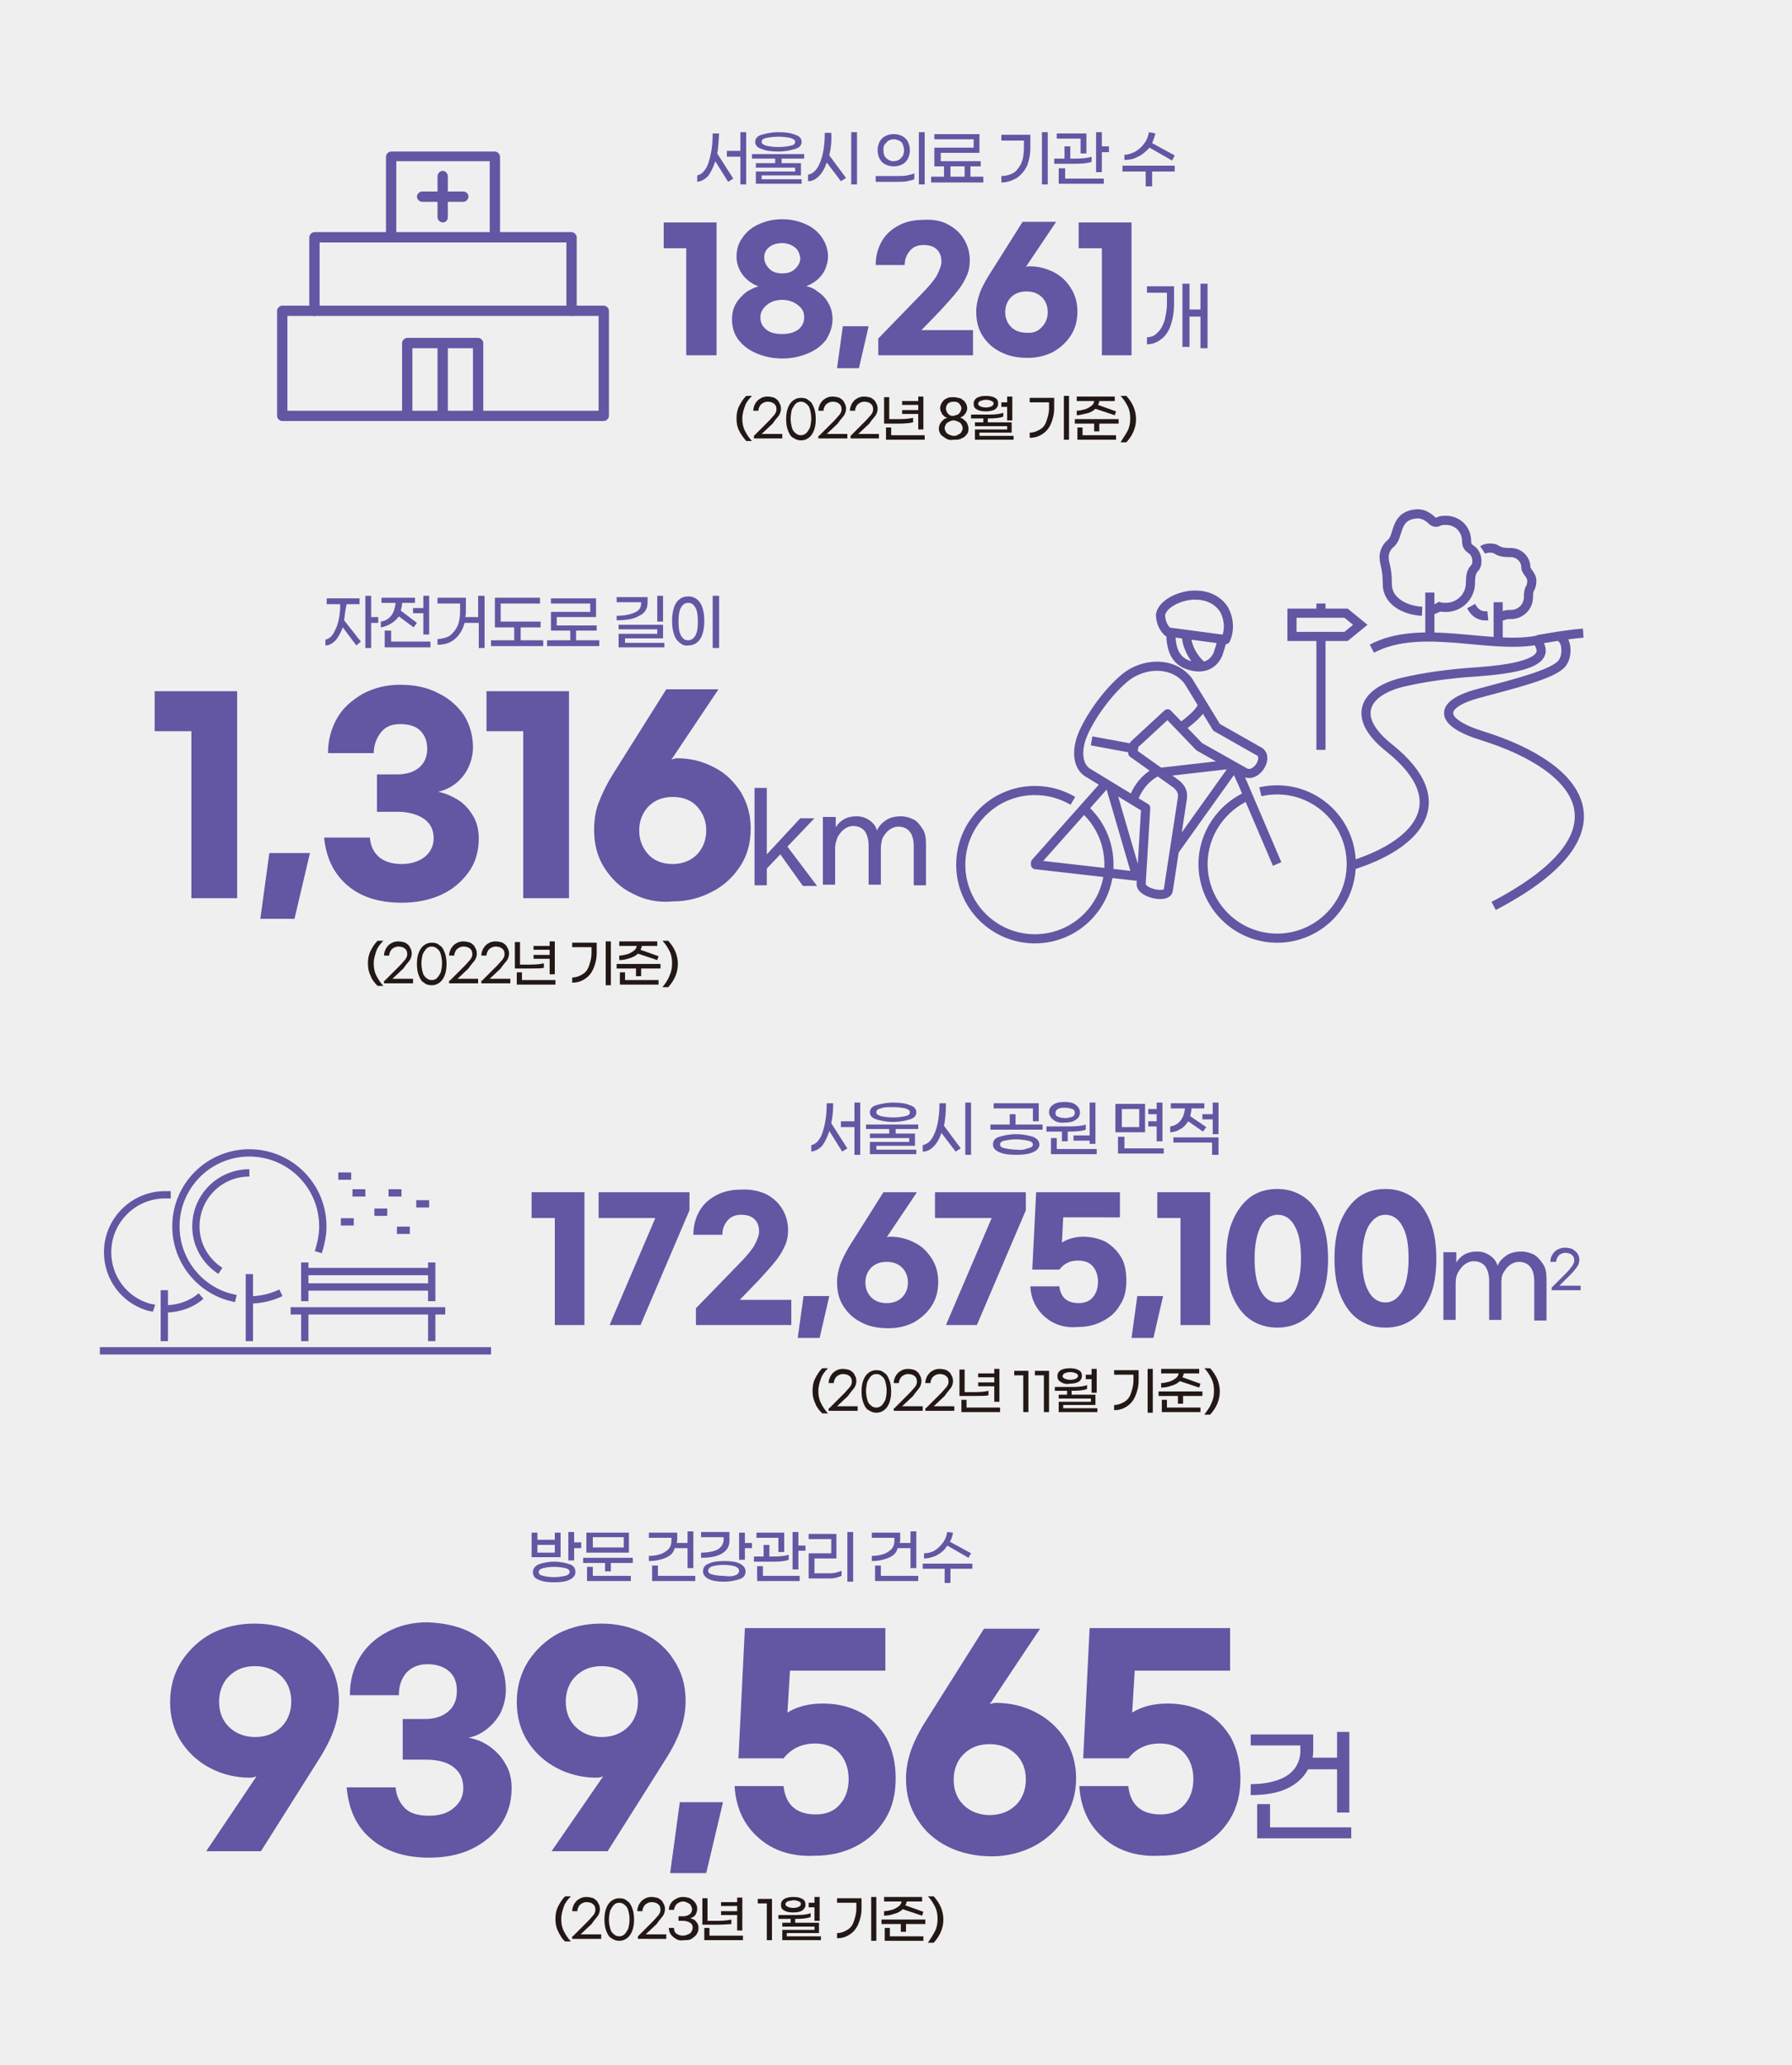 <?xml version="1.0" encoding="utf-8"?>
<!-- Generator: Adobe Illustrator 27.4.0, SVG Export Plug-In . SVG Version: 6.00 Build 0)  -->
<svg version="1.1" id="레이어_1" xmlns="http://www.w3.org/2000/svg" xmlns:xlink="http://www.w3.org/1999/xlink" x="0px"
	 y="0px" width="278.1px" height="320.3px" viewBox="0 0 278.1 320.3" style="enable-background:new 0 0 278.1 320.3;"
	 xml:space="preserve">
<style type="text/css">
	.st0{fill:#EFEFEF;}
	.st1{fill:#6356A3;}
	.st2{fill:#231815;}
	.st3{clip-path:url(#SVGID_00000129165413030371982800000000987375704757921467_);fill:#6356A3;}
	
		.st4{clip-path:url(#SVGID_00000129165413030371982800000000987375704757921467_);fill:none;stroke:#6356A3;stroke-width:1.417;stroke-miterlimit:22.926;}
	
		.st5{clip-path:url(#SVGID_00000129165413030371982800000000987375704757921467_);fill:none;stroke:#6356A3;stroke-width:1.417;stroke-linejoin:round;stroke-miterlimit:22.926;}
	
		.st6{clip-path:url(#SVGID_00000129165413030371982800000000987375704757921467_);fill:none;stroke:#6356A3;stroke-width:1.134;stroke-miterlimit:22.926;}
</style>
<rect y="-231.1" class="st0" width="278.1" height="603.8"/>
<g>
	<path class="st1" d="M111.1,55.1h-4.6V38.5H103v-4h8.2V55.1z"/>
	<path class="st1" d="M128.2,52.7c-0.7,0.9-1.6,1.6-2.8,2.1c-1.2,0.5-2.5,0.8-4,0.8c-1.5,0-2.8-0.3-4-0.8c-1.2-0.5-2.1-1.2-2.8-2.1
		s-1-2-1-3.2c0-0.9,0.2-1.7,0.6-2.4c0.4-0.7,1-1.3,1.6-1.8c0.6-0.4,1.3-0.7,1.9-0.9c-0.6-0.2-1.1-0.5-1.6-0.9s-1-1-1.3-1.6
		c-0.3-0.6-0.5-1.3-0.5-2.1c0-1.1,0.3-2.1,0.9-2.9c0.6-0.9,1.4-1.6,2.5-2.1s2.3-0.8,3.7-0.8s2.6,0.3,3.7,0.8
		c1.1,0.5,1.9,1.2,2.5,2.1c0.6,0.9,0.9,1.9,0.9,2.9c0,0.7-0.2,1.4-0.5,2.1c-0.3,0.6-0.8,1.2-1.3,1.6s-1.1,0.7-1.6,0.9
		c0.7,0.1,1.3,0.4,1.9,0.9c0.6,0.4,1.2,1,1.6,1.8c0.4,0.7,0.6,1.5,0.6,2.4C129.2,50.7,128.8,51.7,128.2,52.7z M123.8,47.3
		c-0.6-0.5-1.5-0.8-2.4-0.8c-1,0-1.8,0.3-2.4,0.8c-0.6,0.5-1,1.1-1,1.9c0,0.8,0.3,1.4,0.9,1.9c0.6,0.5,1.4,0.7,2.5,0.7
		c1,0,1.8-0.2,2.5-0.7c0.6-0.5,0.9-1.1,0.9-1.9C124.8,48.4,124.5,47.8,123.8,47.3z M123.4,38.4c-0.5-0.4-1.2-0.7-2-0.7
		c-0.8,0-1.5,0.2-2,0.6c-0.5,0.4-0.8,0.9-0.8,1.6c0,0.7,0.3,1.3,0.8,1.8c0.5,0.5,1.2,0.7,2,0.7c0.8,0,1.5-0.2,2-0.7s0.8-1,0.8-1.7
		C124.1,39.4,123.9,38.8,123.4,38.4z"/>
	<path class="st1" d="M133.3,57.1h-3.4l0.9-6.5h4L133.3,57.1z"/>
	<path class="st1" d="M147.1,34.8c1.1,0.6,1.9,1.3,2.5,2.3s0.9,2.1,0.9,3.3c0,0.7-0.1,1.5-0.4,2.2s-0.7,1.5-1.4,2.4
		s-1.6,1.9-2.8,3.2l-2.9,3h8v3.9h-14.7v-2.6l6.7-6.9c1.2-1.2,2-2.2,2.4-2.9c0.4-0.8,0.7-1.5,0.7-2.1c0-0.8-0.2-1.4-0.7-1.9
		s-1.2-0.7-2.1-0.7c-0.9,0-1.6,0.3-2.1,0.9s-0.8,1.3-0.8,2.2h-4.5c0-1.3,0.3-2.5,0.9-3.6s1.5-1.9,2.6-2.5s2.4-0.9,3.8-0.9
		C144.7,34,146,34.2,147.1,34.8z"/>
	<path class="st1" d="M155.3,54.6c-1.2-0.6-2.1-1.4-2.8-2.5c-0.7-1.1-1-2.3-1-3.8c0-0.9,0.2-1.8,0.5-2.7s0.8-1.8,1.4-2.8l5.3-8.4
		h5.2l-4.7,7c0.2-0.1,0.4-0.1,0.6-0.1c1.3,0,2.5,0.3,3.7,0.9s2,1.4,2.7,2.5c0.7,1.1,1,2.3,1,3.6c0,1.4-0.3,2.6-1,3.7
		s-1.6,1.9-2.8,2.6c-1.2,0.6-2.5,0.9-3.9,0.9C157.8,55.5,156.5,55.2,155.3,54.6z M161.7,50.7c0.6-0.6,0.9-1.4,0.9-2.3
		c0-0.9-0.3-1.7-0.9-2.3c-0.6-0.6-1.4-0.9-2.4-0.9c-1,0-1.8,0.3-2.4,0.9c-0.6,0.6-0.9,1.4-0.9,2.3c0,0.9,0.3,1.7,0.9,2.3
		c0.6,0.6,1.4,0.9,2.4,0.9C160.3,51.7,161.1,51.4,161.7,50.7z"/>
	<path class="st1" d="M175.6,55.1H171V38.5h-3.6v-4h8.2V55.1z"/>
</g>
<g>
	<path class="st1" d="M178,44.4h4.2v2.7c0,1.3-0.2,2.4-0.5,3.3s-0.8,1.7-1.5,2.2c-0.6,0.5-1.4,0.8-2.2,0.8v-1.1
		c0.6,0,1.2-0.2,1.6-0.7c0.5-0.4,0.8-1,1.1-1.8c0.2-0.8,0.4-1.7,0.4-2.7v-1.7H178V44.4z M187.4,44v10h-1.1v-4.9h-1.7v4.7h-1.1v-9.8
		h1.1v4h1.7v-4H187.4z"/>
</g>
<g>
	<path class="st1" d="M111.3,23.8l2.5,3.9l-0.8,0.5l-2-3.2c-0.3,1-0.7,1.7-1.1,2.3c-0.5,0.5-1,0.8-1.7,0.9v-1c0.5-0.1,0.9-0.4,1.3-1
		c0.4-0.6,0.6-1.4,0.8-2.3c0.2-0.9,0.3-2,0.3-3.2l1,0C111.5,21.9,111.5,22.9,111.3,23.8z M115.8,20.5v8.1h-0.9v-4.3h-2.1v-0.9h2.1
		v-2.9H115.8z"/>
	<path class="st1" d="M121.3,24.6v0.7h3v1.9h-6.1v0.6h6.2v0.7h-7.1v-1.9h6.1v-0.6h-6.1v-0.7h3v-0.7h-3.6v-0.7h8.1v0.7H121.3z
		 M118.2,23.1c-0.7-0.2-1-0.6-1-1.1c0-0.5,0.3-0.9,1-1.1c0.7-0.2,1.5-0.4,2.6-0.4s1.9,0.1,2.6,0.4c0.7,0.2,1,0.6,1,1.1
		c0,0.5-0.3,0.9-1,1.1c-0.7,0.2-1.5,0.4-2.6,0.4S118.9,23.4,118.2,23.1z M118.9,21.4c-0.5,0.1-0.7,0.3-0.7,0.6
		c0,0.3,0.2,0.4,0.7,0.6c0.5,0.1,1.1,0.2,1.9,0.2c0.8,0,1.4-0.1,1.9-0.2c0.5-0.1,0.7-0.3,0.7-0.6c0-0.3-0.2-0.4-0.7-0.6
		c-0.5-0.1-1.1-0.2-1.9-0.2C120.1,21.2,119.4,21.3,118.9,21.4z"/>
	<path class="st1" d="M128.7,24.1l2.6,3.5l-0.8,0.5l-2.2-2.9c-0.3,0.9-0.7,1.6-1.2,2.1c-0.5,0.5-1,0.8-1.7,0.8v-1
		c0.5-0.1,1-0.4,1.4-1c0.4-0.6,0.7-1.4,0.9-2.3c0.2-1,0.3-2,0.3-3.2l1,0C129.1,22.1,128.9,23.2,128.7,24.1z M133,20.5v8.1h-0.9v-8.1
		H133z"/>
	<path class="st1" d="M135.9,27.3h3.3c0.6,0,1.1,0,1.6-0.1s0.8-0.2,1.1-0.3v0.9c-0.3,0.1-0.6,0.2-1.1,0.3c-0.5,0.1-1,0.1-1.6,0.1
		h-3.3V27.3z M137.4,25.5c-0.4-0.2-0.7-0.5-0.9-0.9s-0.3-0.8-0.3-1.3s0.1-0.9,0.3-1.3s0.5-0.7,0.9-0.9c0.4-0.2,0.8-0.3,1.3-0.3
		c0.5,0,0.9,0.1,1.3,0.3c0.4,0.2,0.7,0.5,0.9,0.9c0.2,0.4,0.3,0.8,0.3,1.3s-0.1,0.9-0.3,1.3c-0.2,0.4-0.5,0.7-0.9,0.9
		c-0.4,0.2-0.8,0.3-1.3,0.3C138.2,25.8,137.8,25.7,137.4,25.5z M139.5,24.8c0.2-0.1,0.4-0.4,0.6-0.6c0.1-0.3,0.2-0.5,0.2-0.9
		s-0.1-0.6-0.2-0.9c-0.1-0.3-0.3-0.5-0.6-0.6c-0.2-0.1-0.5-0.2-0.8-0.2c-0.3,0-0.6,0.1-0.8,0.2c-0.2,0.1-0.4,0.4-0.6,0.6
		s-0.2,0.6-0.2,0.9c0,0.5,0.1,0.9,0.4,1.2c0.3,0.3,0.7,0.5,1.1,0.5C139,25,139.3,24.9,139.5,24.8z M142.6,20.5h0.9v8.1h-0.9V20.5z"
		/>
	<path class="st1" d="M152.6,27.4v0.9h-8.1v-0.9h2v-1.6h-1.5v-2.9h6.1v-1.3h-6.1v-0.8h7v2.9H146V25h6.2v0.8h-1.6v1.6H152.6z
		 M147.5,27.4h2.2v-1.6h-2.2V27.4z"/>
	<path class="st1" d="M155.4,27.3c0.7,0,1.4-0.2,1.9-0.5s0.9-0.9,1.2-1.5c0.3-0.7,0.4-1.5,0.4-2.4v-1.1h-3.5v-0.9h4.5v2
		c0,1.1-0.2,2-0.5,2.8c-0.4,0.8-0.9,1.4-1.6,1.9c-0.7,0.4-1.5,0.7-2.4,0.7V27.3z M161.7,20.5h0.9v8.1h-0.9V20.5z"/>
	<path class="st1" d="M166.7,25.4h-3.1v-0.8h1.6v-1.9h0.9v1.9h0.6c1.3,0,2.2-0.1,2.7-0.3v0.8C168.9,25.3,168,25.4,166.7,25.4z
		 M167.7,21.5H164v-0.8h4.6v3.1h-0.9V21.5z M165.2,27.7h6.1v0.8h-7v-2.4h1V27.7z M172.1,22.7v0.9H171v3.1h-0.9v-6.2h0.9v2.2H172.1z"
		/>
	<path class="st1" d="M182.4,26.6h-3.6v2.3h-1v-2.3h-3.6v-0.9h8.1V26.6z M176.6,24.3c-0.7,0.4-1.4,0.5-2.1,0.5V24
		c0.6,0,1.1-0.2,1.7-0.5c0.5-0.3,1-0.7,1.4-1.3c0.4-0.5,0.6-1.1,0.7-1.7l1,0.2c-0.1,0.5-0.3,1-0.5,1.5l3.5,1.9l-0.4,0.8l-3.5-2
		C177.8,23.5,177.3,24,176.6,24.3z"/>
</g>
<g>
	<path class="st2" d="M114.7,66.8c-0.3-0.6-0.4-1.2-0.4-1.9s0.1-1.3,0.4-1.9c0.3-0.6,0.6-1.1,1.1-1.6h0.9c-0.5,0.5-0.9,1-1.1,1.6
		s-0.4,1.2-0.4,1.9c0,0.7,0.1,1.3,0.4,1.9s0.7,1.2,1.1,1.6h-0.9C115.4,67.9,115,67.4,114.7,66.8z"/>
	<path class="st2" d="M117,67.6l2.3-2.3c0.4-0.4,0.7-0.8,0.9-1c0.2-0.3,0.3-0.5,0.3-0.8c0-0.4-0.1-0.7-0.4-0.9
		c-0.2-0.2-0.6-0.3-1-0.3c-0.3,0-0.5,0.1-0.7,0.2s-0.4,0.3-0.5,0.5s-0.2,0.4-0.2,0.7h-0.8c0-0.4,0.1-0.7,0.3-1.1
		c0.2-0.3,0.4-0.6,0.8-0.8c0.3-0.2,0.7-0.3,1.1-0.3c0.4,0,0.8,0.1,1.1,0.2c0.3,0.2,0.6,0.4,0.7,0.7c0.2,0.3,0.3,0.6,0.3,1
		c0,0.3-0.1,0.7-0.3,1c-0.2,0.3-0.6,0.7-1,1.3l-1.7,1.6h3.2v0.7H117V67.6z"/>
	<path class="st2" d="M123.1,67.9c-0.4-0.2-0.6-0.6-0.8-1.1s-0.3-1.1-0.3-1.8s0.1-1.3,0.3-1.8s0.5-0.9,0.8-1.1
		c0.4-0.3,0.8-0.4,1.2-0.4c0.5,0,0.9,0.1,1.2,0.4c0.4,0.2,0.6,0.6,0.8,1.1s0.3,1.1,0.3,1.8s-0.1,1.3-0.3,1.8s-0.5,0.9-0.8,1.1
		c-0.4,0.3-0.8,0.4-1.2,0.4C123.8,68.3,123.4,68.1,123.1,67.9z M125.1,67.2c0.2-0.2,0.4-0.5,0.6-0.9c0.1-0.4,0.2-0.9,0.2-1.4
		c0-0.6-0.1-1-0.2-1.4c-0.1-0.4-0.3-0.7-0.6-0.9c-0.2-0.2-0.5-0.3-0.8-0.3c-0.3,0-0.6,0.1-0.8,0.3c-0.2,0.2-0.4,0.5-0.6,0.9
		c-0.1,0.4-0.2,0.9-0.2,1.4c0,0.6,0.1,1,0.2,1.4c0.1,0.4,0.3,0.7,0.6,0.9c0.2,0.2,0.5,0.3,0.8,0.3C124.6,67.5,124.8,67.4,125.1,67.2
		z"/>
	<path class="st2" d="M127.1,67.6l2.3-2.3c0.4-0.4,0.7-0.8,0.9-1c0.2-0.3,0.3-0.5,0.3-0.8c0-0.4-0.1-0.7-0.4-0.9
		c-0.2-0.2-0.6-0.3-1-0.3c-0.3,0-0.5,0.1-0.7,0.2s-0.4,0.3-0.5,0.5s-0.2,0.4-0.2,0.7H127c0-0.4,0.1-0.7,0.3-1.1
		c0.2-0.3,0.4-0.6,0.8-0.8c0.3-0.2,0.7-0.3,1.1-0.3c0.4,0,0.8,0.1,1.1,0.2c0.3,0.2,0.6,0.4,0.7,0.7c0.2,0.3,0.3,0.6,0.3,1
		c0,0.3-0.1,0.7-0.3,1c-0.2,0.3-0.6,0.7-1,1.3l-1.7,1.6h3.2v0.7h-4.5V67.6z"/>
	<path class="st2" d="M132,67.6l2.3-2.3c0.4-0.4,0.7-0.8,0.9-1c0.2-0.3,0.3-0.5,0.3-0.8c0-0.4-0.1-0.7-0.4-0.9
		c-0.2-0.2-0.6-0.3-1-0.3c-0.3,0-0.5,0.1-0.7,0.2s-0.4,0.3-0.5,0.5s-0.2,0.4-0.2,0.7h-0.8c0-0.4,0.1-0.7,0.3-1.1
		c0.2-0.3,0.4-0.6,0.8-0.8c0.3-0.2,0.7-0.3,1.1-0.3c0.4,0,0.8,0.1,1.1,0.2c0.3,0.2,0.6,0.4,0.7,0.7c0.2,0.3,0.3,0.6,0.3,1
		c0,0.3-0.1,0.7-0.3,1c-0.2,0.3-0.6,0.7-1,1.3l-1.7,1.6h3.2v0.7H132V67.6z"/>
	<path class="st2" d="M139.5,65.7h-2.3v-4.1h0.8V65h1.6c1,0,1.7-0.1,2.1-0.2v0.7C141.3,65.6,140.5,65.7,139.5,65.7z M143.5,67.5v0.7
		h-6v-1.9h0.8v1.2H143.5z M142.5,64.2h-2.5v-0.6h2.5v-0.8h-2.5v-0.6h2.5v-0.7h0.8v5.1h-0.8V64.2z"/>
	<path class="st2" d="M146.8,68c-0.3-0.2-0.6-0.4-0.8-0.6c-0.2-0.3-0.3-0.6-0.3-0.9c0-0.3,0.1-0.6,0.2-0.8c0.1-0.2,0.3-0.4,0.5-0.6
		s0.4-0.2,0.6-0.3c-0.2-0.1-0.4-0.1-0.5-0.3c-0.2-0.1-0.3-0.3-0.4-0.5s-0.2-0.4-0.2-0.7c0-0.3,0.1-0.6,0.3-0.9
		c0.2-0.3,0.4-0.5,0.7-0.6c0.3-0.2,0.7-0.2,1.1-0.2c0.4,0,0.7,0.1,1.1,0.2c0.3,0.2,0.6,0.4,0.7,0.6c0.2,0.3,0.3,0.6,0.3,0.9
		c0,0.3-0.1,0.5-0.2,0.7c-0.1,0.2-0.3,0.4-0.4,0.5c-0.2,0.1-0.3,0.2-0.5,0.3c0.2,0,0.4,0.1,0.6,0.3s0.4,0.3,0.5,0.6
		c0.1,0.2,0.2,0.5,0.2,0.8c0,0.4-0.1,0.7-0.3,0.9c-0.2,0.3-0.5,0.5-0.8,0.6c-0.3,0.2-0.7,0.2-1.2,0.2
		C147.5,68.3,147.1,68.2,146.8,68z M148.7,67.4c0.2-0.1,0.4-0.2,0.5-0.4c0.1-0.2,0.2-0.4,0.2-0.6c0-0.2-0.1-0.4-0.2-0.6
		c-0.1-0.2-0.3-0.3-0.5-0.4c-0.2-0.1-0.5-0.2-0.7-0.2c-0.3,0-0.5,0.1-0.7,0.2c-0.2,0.1-0.4,0.2-0.5,0.4c-0.1,0.2-0.2,0.4-0.2,0.6
		c0,0.2,0.1,0.4,0.2,0.6c0.1,0.2,0.3,0.3,0.5,0.4s0.5,0.2,0.8,0.2S148.5,67.5,148.7,67.4z M148.6,64.3c0.2-0.1,0.3-0.2,0.4-0.4
		c0.1-0.2,0.2-0.3,0.2-0.6c0-0.2-0.1-0.4-0.2-0.5c-0.1-0.2-0.2-0.3-0.4-0.4c-0.2-0.1-0.4-0.1-0.6-0.1c-0.4,0-0.7,0.1-0.9,0.3
		c-0.2,0.2-0.3,0.5-0.3,0.8c0,0.2,0.1,0.4,0.2,0.6s0.3,0.3,0.4,0.4c0.2,0.1,0.4,0.1,0.6,0.1C148.2,64.4,148.4,64.4,148.6,64.3z"/>
	<path class="st2" d="M157.3,67.6v0.6h-6v-1.6h5v-0.5h-5v-0.6h1.3v-0.6h-1.9v-0.6h2.8c1,0,1.8-0.1,2.2-0.3v0.6
		c-0.4,0.2-1.2,0.3-2.3,0.3h-0.1v0.6h3.7v1.6h-5v0.5H157.3z M151.6,63.5c-0.4-0.2-0.5-0.5-0.5-0.9s0.2-0.7,0.5-0.9
		c0.4-0.2,0.8-0.3,1.4-0.3s1.1,0.1,1.4,0.3c0.4,0.2,0.5,0.5,0.5,0.9s-0.2,0.7-0.5,0.9c-0.4,0.2-0.8,0.3-1.4,0.3
		S151.9,63.7,151.6,63.5z M152.1,62.2c-0.2,0.1-0.3,0.3-0.3,0.4c0,0.2,0.1,0.3,0.3,0.4c0.2,0.1,0.5,0.2,0.9,0.2
		c0.4,0,0.7-0.1,0.9-0.2c0.2-0.1,0.3-0.3,0.3-0.4c0-0.2-0.1-0.3-0.3-0.4c-0.2-0.1-0.5-0.2-0.9-0.2C152.7,62,152.4,62.1,152.1,62.2z
		 M156.3,63.1h-0.9v-0.7h0.9v-0.9h0.8v3.7h-0.8V63.1z"/>
	<path class="st2" d="M159.8,67.1c0.6,0,1.1-0.2,1.6-0.5c0.5-0.3,0.8-0.7,1-1.3c0.2-0.6,0.4-1.2,0.4-2v-0.9h-3v-0.7h3.8v1.6
		c0,0.9-0.2,1.7-0.5,2.4c-0.3,0.7-0.7,1.2-1.3,1.6c-0.6,0.4-1.2,0.6-2,0.6V67.1z M165.1,61.4h0.8v6.8h-0.8V61.4z"/>
	<path class="st2" d="M173.6,65v0.7h-3v1.2h-0.8v-1.2h-3V65H173.6z M170,63.4c-0.3,0.3-0.8,0.6-1.3,0.7s-1.1,0.3-1.6,0.3v-0.7
		c0.4,0,0.8-0.1,1.2-0.2c0.4-0.1,0.7-0.3,1-0.5c0.3-0.2,0.5-0.5,0.5-0.8h-2.7v-0.7h5.9v0.7h-2.4c0,0.2-0.1,0.4-0.2,0.6l2.8,1
		l-0.2,0.6L170,63.4z M168,67.5h5.2v0.7h-6v-1.9h0.8V67.5z"/>
	<path class="st2" d="M175,66.8c0.3-0.6,0.4-1.2,0.4-1.9c0-0.7-0.1-1.3-0.4-1.9c-0.3-0.6-0.7-1.2-1.1-1.6h0.9c1,1.1,1.5,2.3,1.5,3.6
		s-0.5,2.5-1.5,3.6h-0.9C174.3,67.9,174.7,67.4,175,66.8z"/>
</g>
<g>
	<path class="st1" d="M90.7,205.5h-4.6v-16.6h-3.6v-4h8.2V205.5z"/>
	<path class="st1" d="M107,187.7l-7.6,17.8h-4.8l7.1-16.6h-8.8v-4H107V187.7z"/>
	<path class="st1" d="M118.9,185.2c1.1,0.6,1.9,1.3,2.5,2.3s0.9,2.1,0.9,3.3c0,0.7-0.1,1.5-0.4,2.2s-0.7,1.5-1.4,2.4
		c-0.7,0.9-1.6,1.9-2.8,3.2l-2.9,3h8v3.9H108v-2.6l6.7-6.9c1.2-1.2,2-2.2,2.4-2.9c0.4-0.8,0.7-1.5,0.7-2.1c0-0.8-0.2-1.4-0.7-1.9
		s-1.2-0.7-2.1-0.7c-0.9,0-1.6,0.3-2.1,0.9c-0.5,0.6-0.8,1.3-0.8,2.2h-4.5c0-1.3,0.3-2.5,0.9-3.6s1.5-1.9,2.6-2.5s2.4-0.9,3.8-0.9
		C116.5,184.4,117.8,184.7,118.9,185.2z"/>
	<path class="st1" d="M127.2,207.5h-3.4l0.9-6.5h4L127.2,207.5z"/>
	<path class="st1" d="M133.7,205.1c-1.2-0.6-2.1-1.4-2.8-2.5c-0.7-1.1-1-2.3-1-3.8c0-0.9,0.2-1.8,0.5-2.7c0.3-0.8,0.8-1.8,1.4-2.8
		l5.3-8.4h5.2l-4.7,7c0.2-0.1,0.4-0.1,0.6-0.1c1.3,0,2.5,0.3,3.7,0.9s2,1.4,2.7,2.5c0.7,1.1,1,2.3,1,3.6c0,1.4-0.3,2.6-1,3.7
		s-1.6,1.9-2.8,2.6c-1.2,0.6-2.5,0.9-3.9,0.9C136.2,206,134.8,205.7,133.7,205.1z M140,201.2c0.6-0.6,0.9-1.4,0.9-2.3
		c0-0.9-0.3-1.7-0.9-2.3c-0.6-0.6-1.4-0.9-2.4-0.9c-1,0-1.8,0.3-2.4,0.9c-0.6,0.6-0.9,1.4-0.9,2.3c0,0.9,0.3,1.7,0.9,2.3
		c0.6,0.6,1.4,0.9,2.4,0.9C138.6,202.1,139.4,201.8,140,201.2z"/>
	<path class="st1" d="M159.2,187.7l-7.6,17.8h-4.8l7.1-16.6h-8.8v-4h14.1V187.7z"/>
	<path class="st1" d="M162.1,204.2c-1.3-1.2-2.1-2.7-2.2-4.7h4.5c0.2,1.7,1.2,2.6,3,2.6c0.9,0,1.7-0.3,2.2-0.9
		c0.5-0.6,0.8-1.4,0.8-2.4c0-1-0.3-1.8-0.8-2.4c-0.5-0.6-1.3-0.9-2.3-0.9c-1.3,0-2.2,0.5-2.9,1.4h-4.2l0.6-12h13v3.9H165l-0.2,3.9
		c1-0.6,2.1-0.9,3.3-0.9c1.3,0,2.5,0.3,3.5,0.8c1,0.6,1.8,1.4,2.4,2.4s0.8,2.3,0.8,3.7c0,1.4-0.3,2.7-1,3.7
		c-0.6,1.1-1.5,1.9-2.7,2.5c-1.1,0.6-2.4,0.9-3.8,0.9C165.2,206,163.5,205.4,162.1,204.2z"/>
	<path class="st1" d="M179,207.5h-3.4l0.9-6.5h4L179,207.5z"/>
	<path class="st1" d="M187.8,205.5h-4.6v-16.6h-3.6v-4h8.2V205.5z"/>
	<path class="st1" d="M202.3,185.6c1.2,0.8,2.1,2,2.8,3.7s1,3.6,1,5.9s-0.3,4.3-1,5.9c-0.7,1.6-1.6,2.8-2.8,3.6
		c-1.2,0.8-2.5,1.2-4.1,1.2c-1.5,0-2.9-0.4-4.1-1.2c-1.2-0.8-2.1-2-2.8-3.6c-0.7-1.6-1-3.6-1-5.9s0.3-4.3,1-5.9
		c0.7-1.6,1.6-2.8,2.8-3.7c1.2-0.8,2.5-1.2,4.1-1.2C199.8,184.4,201.1,184.8,202.3,185.6z M195.7,190.1c-0.6,1.1-1,2.8-1,5.1
		c0,2.2,0.3,3.9,1,5.1s1.5,1.7,2.6,1.7s1.9-0.6,2.6-1.7c0.6-1.1,1-2.8,1-5.1c0-2.3-0.3-3.9-1-5.1c-0.6-1.1-1.5-1.7-2.6-1.7
		S196.3,189,195.7,190.1z"/>
	<path class="st1" d="M219.1,185.6c1.2,0.8,2.1,2,2.8,3.7s1,3.6,1,5.9s-0.3,4.3-1,5.9c-0.7,1.6-1.6,2.8-2.8,3.6
		c-1.2,0.8-2.5,1.2-4.1,1.2s-2.9-0.4-4.1-1.2c-1.2-0.8-2.1-2-2.8-3.6c-0.7-1.6-1-3.6-1-5.9s0.3-4.3,1-5.9c0.7-1.6,1.6-2.8,2.8-3.7
		c1.2-0.8,2.5-1.2,4.1-1.2S217.9,184.8,219.1,185.6z M212.4,190.1c-0.6,1.1-1,2.8-1,5.1c0,2.2,0.3,3.9,1,5.1
		c0.6,1.1,1.5,1.7,2.6,1.7s1.9-0.6,2.6-1.7c0.6-1.1,1-2.8,1-5.1c0-2.3-0.3-3.9-1-5.1c-0.6-1.1-1.5-1.7-2.6-1.7
		S213.1,189,212.4,190.1z"/>
</g>
<g>
	<path class="st1" d="M226,194.3v1.5c0.3-0.5,0.7-0.9,1.2-1.2c0.5-0.3,1.2-0.5,2-0.5c0.8,0,1.4,0.2,2,0.6c0.6,0.4,1,0.9,1.2,1.6
		c0.3-0.7,0.8-1.2,1.4-1.6c0.6-0.4,1.4-0.6,2.3-0.6c0.7,0,1.4,0.2,2,0.5c0.6,0.4,1,0.9,1.4,1.5s0.5,1.4,0.5,2.3v6.4h-1.9v-6.1
		c0-0.9-0.2-1.7-0.6-2.2s-1-0.8-1.8-0.8c-0.5,0-1,0.2-1.4,0.5c-0.4,0.3-0.7,0.7-1,1.2s-0.3,1.1-0.3,1.7v5.6h-1.9v-6
		c0-1-0.2-1.7-0.6-2.3c-0.4-0.5-1-0.8-1.8-0.8c-0.5,0-1,0.2-1.4,0.5c-0.4,0.3-0.7,0.7-1,1.2s-0.4,1.1-0.4,1.7v5.7h-1.9v-10.5H226z"
		/>
</g>
<g>
	<path class="st1" d="M240.8,199.7l2.3-2.3c0.4-0.4,0.7-0.8,0.9-1.1s0.3-0.5,0.3-0.8c0-0.4-0.1-0.7-0.4-0.9c-0.2-0.2-0.6-0.3-1-0.3
		c-0.3,0-0.5,0.1-0.7,0.2s-0.4,0.3-0.5,0.5c-0.1,0.2-0.2,0.4-0.2,0.7h-0.9c0-0.4,0.1-0.8,0.3-1.1c0.2-0.3,0.4-0.6,0.8-0.8
		s0.7-0.3,1.2-0.3c0.4,0,0.8,0.1,1.1,0.2c0.3,0.2,0.6,0.4,0.8,0.7c0.2,0.3,0.3,0.6,0.3,1c0,0.3-0.1,0.7-0.3,1
		c-0.2,0.3-0.6,0.8-1.1,1.3l-1.7,1.7h3.3v0.7h-4.5V199.7z"/>
</g>
<g>
	<path class="st1" d="M129,174.2l2.5,3.9l-0.8,0.5l-2-3.2c-0.3,1-0.7,1.7-1.1,2.3c-0.5,0.5-1,0.8-1.7,0.9v-1c0.5-0.1,0.9-0.4,1.3-1
		c0.4-0.6,0.6-1.4,0.8-2.3c0.2-0.9,0.3-2,0.3-3.2l1,0C129.3,172.3,129.2,173.3,129,174.2z M133.5,171v8.1h-0.9v-4.3h-2.1v-0.9h2.1
		V171H133.5z"/>
	<path class="st1" d="M139,175.1v0.7h3v1.9H136v0.6h6.2v0.7H135v-1.9h6.1v-0.6H135v-0.7h3v-0.7h-3.6v-0.7h8.1v0.7H139z M136,173.6
		c-0.7-0.2-1-0.6-1-1.1c0-0.5,0.3-0.9,1-1.1c0.7-0.2,1.5-0.4,2.6-0.4s1.9,0.1,2.6,0.4c0.7,0.2,1,0.6,1,1.1c0,0.5-0.3,0.9-1,1.1
		c-0.7,0.2-1.5,0.4-2.6,0.4S136.6,173.8,136,173.6z M136.7,171.9c-0.5,0.1-0.7,0.3-0.7,0.6c0,0.3,0.2,0.4,0.7,0.6
		c0.5,0.1,1.1,0.2,1.9,0.2c0.8,0,1.4-0.1,1.9-0.2c0.5-0.1,0.7-0.3,0.7-0.6c0-0.3-0.2-0.4-0.7-0.6c-0.5-0.1-1.1-0.2-1.9-0.2
		C137.8,171.7,137.2,171.7,136.7,171.9z"/>
	<path class="st1" d="M146.5,174.6l2.6,3.5l-0.8,0.5l-2.2-2.9c-0.3,0.9-0.7,1.6-1.2,2.1c-0.5,0.5-1,0.8-1.7,0.8v-1
		c0.5-0.1,1-0.4,1.4-1c0.4-0.6,0.7-1.4,0.9-2.3c0.2-1,0.3-2,0.3-3.2l1,0C146.8,172.5,146.7,173.6,146.5,174.6z M150.7,171v8.1h-0.9
		V171H150.7z"/>
	<path class="st1" d="M161.8,174.4v0.8h-8.1v-0.8h3v-1.6h0.9v1.6H161.8z M160.3,176.3c0.7,0.3,1,0.7,1,1.2c0,0.5-0.3,0.9-1,1.2
		c-0.7,0.3-1.5,0.4-2.6,0.4c-1.1,0-1.9-0.1-2.6-0.4c-0.7-0.3-1-0.7-1-1.2c0-0.6,0.3-1,1-1.2c0.7-0.2,1.5-0.4,2.6-0.4
		C158.8,175.9,159.6,176.1,160.3,176.3z M160.2,171.9h-6v-0.8h7v2.8h-0.9V171.9z M159.5,178.1c0.5-0.1,0.8-0.3,0.8-0.6
		c0-0.3-0.3-0.5-0.8-0.6s-1.1-0.2-1.8-0.2c-0.7,0-1.3,0.1-1.8,0.2c-0.5,0.1-0.7,0.3-0.7,0.6c0,0.3,0.2,0.5,0.8,0.6
		c0.5,0.1,1.1,0.2,1.8,0.2C158.4,178.4,159,178.3,159.5,178.1z"/>
	<path class="st1" d="M164.6,175.5h-2.2v-0.8h3.4c1.3,0,2.2-0.1,2.7-0.3v0.8c-0.5,0.2-1.4,0.3-2.7,0.3h-0.1v1.5h-0.9V175.5z
		 M163.5,173.7c-0.4-0.3-0.7-0.7-0.7-1.2c0-0.5,0.2-0.9,0.7-1.2c0.4-0.3,1-0.4,1.7-0.4c0.7,0,1.3,0.1,1.7,0.4
		c0.4,0.3,0.7,0.7,0.7,1.2c0,0.5-0.2,0.9-0.7,1.2c-0.4,0.3-1,0.4-1.7,0.4C164.5,174.2,163.9,174,163.5,173.7z M170.2,178.2v0.8h-7.1
		v-2.5h0.9v1.7H170.2z M164.2,172c-0.3,0.1-0.4,0.4-0.4,0.6c0,0.3,0.1,0.5,0.4,0.6c0.3,0.1,0.6,0.2,1.1,0.2s0.8-0.1,1.1-0.2
		c0.3-0.1,0.4-0.4,0.4-0.6c0-0.3-0.1-0.5-0.4-0.6c-0.3-0.1-0.6-0.2-1.1-0.2S164.4,171.8,164.2,172z M169.1,176.1V171h0.9v6.4h-0.9
		v-0.5h-2.5v-0.8H169.1z"/>
	<path class="st1" d="M177.7,175.6h-4.6v-4.4h4.6V175.6z M180.6,178.1v0.8h-7.1v-2.6h1v1.8H180.6z M176.8,172h-2.7v2.8h2.7V172z
		 M179.5,174.7h-1.3v-0.8h1.3v-1.1h-1.3v-0.8h1.3V171h0.9v6h-0.9V174.7z"/>
	<path class="st1" d="M183.2,175.1c-0.5,0.3-1,0.5-1.6,0.5v-0.9c0.7-0.1,1.2-0.4,1.6-0.9c0.4-0.5,0.6-1.1,0.7-1.9h-2.2v-0.8h5.2v0.8
		h-2c0,0.4-0.1,0.8-0.2,1.2l2.5,1.7l-0.5,0.7l-2.3-1.6C184,174.5,183.6,174.9,183.2,175.1z M182.1,176.4h7v2.7h-1v-1.9h-6V176.4z
		 M189.1,171v4.9h-0.9v-2.3h-1.6v-0.8h1.6V171H189.1z"/>
</g>
<g>
	<path class="st2" d="M126.5,217.6c-0.3-0.6-0.4-1.2-0.4-1.9s0.1-1.3,0.4-1.9c0.3-0.6,0.6-1.1,1.1-1.6h0.9c-0.5,0.5-0.9,1-1.1,1.6
		s-0.4,1.2-0.4,1.9c0,0.7,0.1,1.3,0.4,1.9s0.7,1.2,1.1,1.6h-0.9C127.1,218.7,126.7,218.2,126.5,217.6z"/>
	<path class="st2" d="M128.7,218.4l2.3-2.3c0.4-0.4,0.7-0.8,0.9-1c0.2-0.3,0.3-0.5,0.3-0.8c0-0.4-0.1-0.7-0.4-0.9
		c-0.2-0.2-0.6-0.3-1-0.3c-0.3,0-0.5,0.1-0.7,0.2s-0.4,0.3-0.5,0.5s-0.2,0.4-0.2,0.7h-0.8c0-0.4,0.1-0.7,0.3-1.1
		c0.2-0.3,0.4-0.6,0.8-0.8c0.3-0.2,0.7-0.3,1.1-0.3c0.4,0,0.8,0.1,1.1,0.2c0.3,0.2,0.6,0.4,0.7,0.7c0.2,0.3,0.3,0.6,0.3,1
		c0,0.3-0.1,0.7-0.3,1c-0.2,0.3-0.6,0.7-1,1.3l-1.7,1.6h3.2v0.7h-4.5V218.4z"/>
	<path class="st2" d="M134.8,218.7c-0.4-0.2-0.6-0.6-0.8-1.1s-0.3-1.1-0.3-1.8s0.1-1.3,0.3-1.8s0.5-0.9,0.8-1.1
		c0.4-0.3,0.8-0.4,1.2-0.4c0.5,0,0.9,0.1,1.2,0.4c0.4,0.2,0.6,0.6,0.8,1.1s0.3,1.1,0.3,1.8s-0.1,1.3-0.3,1.8s-0.5,0.9-0.8,1.1
		c-0.4,0.3-0.8,0.4-1.2,0.4C135.5,219.1,135.1,218.9,134.8,218.7z M136.8,218c0.2-0.2,0.4-0.5,0.6-0.9c0.1-0.4,0.2-0.9,0.2-1.4
		c0-0.6-0.1-1-0.2-1.4c-0.1-0.4-0.3-0.7-0.6-0.9c-0.2-0.2-0.5-0.3-0.8-0.3c-0.3,0-0.6,0.1-0.8,0.3c-0.2,0.2-0.4,0.5-0.6,0.9
		c-0.1,0.4-0.2,0.9-0.2,1.4c0,0.6,0.1,1,0.2,1.4c0.1,0.4,0.3,0.7,0.6,0.9c0.2,0.2,0.5,0.3,0.8,0.3
		C136.3,218.3,136.5,218.2,136.8,218z"/>
	<path class="st2" d="M138.8,218.4l2.3-2.3c0.4-0.4,0.7-0.8,0.9-1c0.2-0.3,0.3-0.5,0.3-0.8c0-0.4-0.1-0.7-0.4-0.9
		c-0.2-0.2-0.6-0.3-1-0.3c-0.3,0-0.5,0.1-0.7,0.2c-0.2,0.1-0.4,0.3-0.5,0.5s-0.2,0.4-0.2,0.7h-0.8c0-0.4,0.1-0.7,0.3-1.1
		c0.2-0.3,0.4-0.6,0.8-0.8c0.3-0.2,0.7-0.3,1.1-0.3c0.4,0,0.8,0.1,1.1,0.2c0.3,0.2,0.6,0.4,0.7,0.7c0.2,0.3,0.3,0.6,0.3,1
		c0,0.3-0.1,0.7-0.3,1c-0.2,0.3-0.6,0.7-1,1.3l-1.7,1.6h3.2v0.7h-4.5V218.4z"/>
	<path class="st2" d="M143.7,218.4l2.3-2.3c0.4-0.4,0.7-0.8,0.9-1c0.2-0.3,0.3-0.5,0.3-0.8c0-0.4-0.1-0.7-0.4-0.9
		c-0.2-0.2-0.6-0.3-1-0.3c-0.3,0-0.5,0.1-0.7,0.2c-0.2,0.1-0.4,0.3-0.5,0.5c-0.1,0.2-0.2,0.4-0.2,0.7h-0.8c0-0.4,0.1-0.7,0.3-1.1
		c0.2-0.3,0.4-0.6,0.8-0.8c0.3-0.2,0.7-0.3,1.1-0.3c0.4,0,0.8,0.1,1.1,0.2c0.3,0.2,0.6,0.4,0.7,0.7c0.2,0.3,0.3,0.6,0.3,1
		c0,0.3-0.1,0.7-0.3,1c-0.2,0.3-0.6,0.7-1,1.3l-1.7,1.6h3.2v0.7h-4.5V218.4z"/>
	<path class="st2" d="M151.2,216.5h-2.3v-4.1h0.8v3.5h1.6c1,0,1.7-0.1,2.1-0.2v0.7C153,216.5,152.3,216.5,151.2,216.5z M155.2,218.3
		v0.7h-6v-1.9h0.8v1.2H155.2z M154.3,215h-2.5v-0.6h2.5v-0.8h-2.5V213h2.5v-0.7h0.8v5.1h-0.8V215z"/>
	<path class="st2" d="M158.7,213.3h-1.3v-0.7h2.2v6.4h-0.8V213.3z"/>
	<path class="st2" d="M161.9,213.3h-1.3v-0.7h2.2v6.4h-0.8V213.3z"/>
	<path class="st2" d="M170.3,218.4v0.6h-6v-1.6h5v-0.5h-5v-0.6h1.3v-0.6h-1.9v-0.6h2.8c1,0,1.8-0.1,2.2-0.3v0.6
		c-0.4,0.2-1.2,0.3-2.3,0.3h-0.1v0.6h3.7v1.6h-5v0.5H170.3z M164.6,214.3c-0.4-0.2-0.5-0.5-0.5-0.9s0.2-0.7,0.5-0.9
		c0.4-0.2,0.8-0.3,1.4-0.3c0.6,0,1.1,0.1,1.4,0.3c0.4,0.2,0.5,0.5,0.5,0.9s-0.2,0.7-0.5,0.9c-0.4,0.2-0.8,0.3-1.4,0.3
		C165.5,214.7,165,214.6,164.6,214.3z M165.2,213c-0.2,0.1-0.3,0.3-0.3,0.4c0,0.2,0.1,0.3,0.3,0.4c0.2,0.1,0.5,0.2,0.9,0.2
		c0.4,0,0.7-0.1,0.9-0.2s0.3-0.3,0.3-0.4c0-0.2-0.1-0.3-0.3-0.4c-0.2-0.1-0.5-0.2-0.9-0.2S165.4,212.9,165.2,213z M169.4,213.9h-0.9
		v-0.7h0.9v-0.9h0.8v3.7h-0.8V213.9z"/>
	<path class="st2" d="M172.9,217.9c0.6,0,1.1-0.2,1.6-0.5c0.5-0.3,0.8-0.7,1-1.3c0.2-0.6,0.4-1.2,0.4-2v-0.9h-3v-0.7h3.8v1.6
		c0,0.9-0.2,1.7-0.5,2.4c-0.3,0.7-0.7,1.2-1.3,1.6c-0.6,0.4-1.2,0.6-2,0.6V217.9z M178.1,212.3h0.8v6.8h-0.8V212.3z"/>
	<path class="st2" d="M186.6,215.8v0.7h-3v1.2h-0.8v-1.2h-3v-0.7H186.6z M183.1,214.2c-0.3,0.3-0.8,0.6-1.3,0.7
		c-0.5,0.2-1.1,0.3-1.6,0.3v-0.7c0.4,0,0.8-0.1,1.2-0.2c0.4-0.1,0.7-0.3,1-0.5c0.3-0.2,0.5-0.5,0.5-0.8h-2.7v-0.7h5.9v0.7h-2.4
		c0,0.2-0.1,0.4-0.2,0.6l2.8,1l-0.2,0.6L183.1,214.2z M181.1,218.3h5.2v0.7h-6v-1.9h0.8V218.3z"/>
	<path class="st2" d="M188,217.6c0.3-0.6,0.4-1.2,0.4-1.9c0-0.7-0.1-1.3-0.4-1.9c-0.3-0.6-0.7-1.2-1.1-1.6h0.9
		c1,1.1,1.5,2.3,1.5,3.6s-0.5,2.5-1.5,3.6h-0.9C187.4,218.7,187.8,218.2,188,217.6z"/>
</g>
<g>
	<path class="st1" d="M36.8,139.3h-7.1v-25.9h-5.7v-6.2h12.8V139.3z"/>
	<path class="st1" d="M45.7,142.5h-5.3l1.4-10.2h6.3L45.7,142.5z"/>
	<path class="st1" d="M68,107.5c1.7,0.8,3,2,4,3.4c0.9,1.5,1.4,3.1,1.4,5c0,1.2-0.3,2.3-0.8,3.3s-1.2,1.8-2,2.4
		c-0.8,0.6-1.7,1-2.6,1.2c1,0.2,2,0.6,3,1.2c1,0.6,1.8,1.5,2.4,2.5c0.6,1,0.9,2.2,0.9,3.5c0,2-0.5,3.8-1.6,5.3
		c-1.1,1.5-2.5,2.7-4.3,3.5c-1.8,0.8-3.8,1.2-6.1,1.2c-3.5,0-6.3-0.9-8.4-2.7c-2.1-1.8-3.3-4.3-3.6-7.4h7.1c0.1,1.3,0.6,2.3,1.4,3
		c0.8,0.7,2,1.1,3.5,1.1s2.7-0.4,3.6-1.1c0.9-0.7,1.4-1.7,1.4-2.9c0-1.3-0.5-2.3-1.5-3s-2.4-1.1-4.1-1.1h-3.2v-5.8h3.2
		c1.4,0,2.6-0.4,3.4-1.1s1.2-1.7,1.2-2.9c0-1.2-0.4-2.1-1.1-2.8s-1.8-1-3.1-1c-1.3,0-2.3,0.4-3,1.3c-0.7,0.9-1.1,2-1.1,3.2h-7.1
		c0-2,0.5-3.8,1.4-5.4c0.9-1.6,2.3-2.8,4-3.8c1.7-0.9,3.6-1.4,5.8-1.4C64.3,106.2,66.3,106.6,68,107.5z"/>
	<path class="st1" d="M88.3,139.3h-7.1v-25.9h-5.7v-6.2h12.8V139.3z"/>
	<path class="st1" d="M98.2,138.6c-1.9-0.9-3.3-2.3-4.4-4c-1.1-1.7-1.6-3.7-1.6-5.9c0-1.5,0.2-2.9,0.7-4.2c0.5-1.3,1.2-2.8,2.2-4.4
		l8.3-13.2h8.1l-7.3,10.9c0.3-0.1,0.6-0.2,0.9-0.2c2.1,0,4,0.5,5.7,1.4c1.8,0.9,3.1,2.2,4.2,3.9c1,1.7,1.5,3.5,1.5,5.6
		c0,2.2-0.5,4.1-1.6,5.8c-1.1,1.7-2.6,3.1-4.4,4c-1.9,1-3.9,1.5-6.1,1.5C102.1,140,100.1,139.6,98.2,138.6z M108.2,132.5
		c0.9-1,1.4-2.2,1.4-3.7c0-1.5-0.5-2.7-1.4-3.7c-0.9-1-2.2-1.5-3.8-1.5c-1.6,0-2.8,0.5-3.8,1.5c-0.9,1-1.4,2.2-1.4,3.7
		c0,1.5,0.5,2.7,1.4,3.7c0.9,1,2.2,1.5,3.8,1.5C105.9,134,107.2,133.5,108.2,132.5z"/>
</g>
<g>
	<path class="st1" d="M121.1,132.5l-2.1,2.2v2.6h-1.9v-15.1h1.9v10.3l5.2-5.6h2.2l-4.2,4.4l4.6,6.1h-2.2L121.1,132.5z"/>
	<path class="st1" d="M129.7,126.8v1.5c0.3-0.5,0.7-0.9,1.2-1.2c0.5-0.3,1.2-0.5,2-0.5c0.8,0,1.4,0.2,2,0.6c0.6,0.4,1,0.9,1.2,1.6
		c0.3-0.7,0.8-1.2,1.4-1.6s1.4-0.6,2.3-0.6c0.7,0,1.4,0.2,2,0.5s1,0.9,1.4,1.5s0.5,1.4,0.5,2.3v6.4h-1.9v-6.1c0-0.9-0.2-1.7-0.6-2.2
		s-1-0.8-1.8-0.8c-0.5,0-1,0.2-1.4,0.5c-0.4,0.3-0.7,0.7-1,1.2c-0.2,0.5-0.3,1.1-0.3,1.7v5.6h-1.9v-6c0-1-0.2-1.7-0.6-2.3
		c-0.4-0.5-1-0.8-1.8-0.8c-0.5,0-1,0.2-1.4,0.5s-0.7,0.7-1,1.2c-0.2,0.5-0.4,1.1-0.4,1.7v5.7h-1.9v-10.5H129.7z"/>
</g>
<g>
	<path class="st1" d="M53.4,96.2l2.6,3.3l-0.7,0.6l-2.1-2.8c-0.3,0.8-0.7,1.5-1.1,2c-0.5,0.5-1,0.8-1.6,0.8v-0.9
		c0.5-0.1,0.9-0.4,1.2-0.9s0.6-1.1,0.8-1.9s0.3-1.7,0.3-2.7h-2.1v-0.9h5.1v0.9h-2C53.6,94.5,53.5,95.4,53.4,96.2z M58.7,96.6h-1.1
		v3.9h-0.9v-8.1h0.9v3.3h1.1V96.6z"/>
	<path class="st1" d="M60.7,96.7c-0.5,0.3-1,0.5-1.6,0.6v-0.9c0.7-0.1,1.2-0.4,1.6-0.9s0.6-1.2,0.7-2h-2.2v-0.8h5.2v0.8h-2
		c0,0.4-0.1,0.8-0.2,1.2l2.5,1.9l-0.5,0.7l-2.3-1.7C61.6,96,61.2,96.4,60.7,96.7z M66.8,99.6v0.8h-7.1v-2.6h1v1.7H66.8z M65.7,94.3
		v-1.9h0.9v6h-0.9v-3.3h-1.6v-0.8H65.7z"/>
	<path class="st1" d="M75.2,92.4v8.1h-0.9v-3.9h-2.2c-0.3,1.1-0.8,1.9-1.5,2.5c-0.7,0.6-1.6,0.9-2.7,0.9v-0.9c0.7,0,1.4-0.2,1.9-0.5
		c0.5-0.4,0.9-0.9,1.2-1.5c0.3-0.7,0.4-1.5,0.4-2.4v-1.1h-3.5v-0.9h4.4v2c0,0.4,0,0.7-0.1,1h2v-3.3H75.2z"/>
	<path class="st1" d="M84.3,99.3v0.9h-8.1v-0.9h3.6v-2h-3v-4.6h7v0.9h-6.1v2.8h6.2v0.9h-3.1v2H84.3z"/>
	<path class="st1" d="M93,99.3v0.9h-8.1v-0.9h3.6v-1.5h-3v-2.9h6.1v-1.3h-6.1v-0.8h7v2.9h-6.1v1.3h6.2v0.8h-3.2v1.5H93z"/>
	<path class="st1" d="M95.7,95.5c1.2,0,2.1-0.2,2.8-0.5c0.7-0.3,1-0.8,1-1.4v-0.2h-3.8v-0.8h4.8v0.8c0,1-0.4,1.7-1.3,2.1
		c-0.8,0.5-2,0.7-3.5,0.7V95.5z M96.1,98.3h5.9v-0.7h-6v-0.7h6.9V99h-5.9v0.7h6.1v0.7h-7.1V98.3z M102,92.4h0.9v4H102V92.4z"/>
	<path class="st1" d="M105.5,99.7c-0.4-0.3-0.7-0.7-0.9-1.3c-0.2-0.6-0.3-1.3-0.3-2.1s0.1-1.5,0.3-2.1c0.2-0.6,0.5-1,0.9-1.3
		c0.4-0.3,0.8-0.4,1.3-0.4c0.5,0,0.9,0.1,1.3,0.4s0.7,0.7,0.9,1.3c0.2,0.6,0.3,1.3,0.3,2.1s-0.1,1.5-0.3,2.1c-0.2,0.6-0.5,1-0.9,1.3
		c-0.4,0.3-0.8,0.4-1.3,0.4C106.3,100.2,105.9,100,105.5,99.7z M107.9,98.6c0.3-0.5,0.4-1.2,0.4-2.2c0-1-0.1-1.7-0.4-2.2
		s-0.6-0.7-1.1-0.7c-0.5,0-0.8,0.2-1.1,0.7c-0.3,0.5-0.4,1.2-0.4,2.2c0,1,0.1,1.7,0.4,2.2s0.6,0.7,1.1,0.7
		C107.2,99.3,107.6,99.1,107.9,98.6z M110.6,92.4h1v8.1h-1V92.4z"/>
</g>
<g>
	<path class="st2" d="M57.5,151.3c-0.3-0.6-0.4-1.2-0.4-1.9s0.1-1.3,0.4-1.9c0.3-0.6,0.6-1.1,1.1-1.6h0.9c-0.5,0.5-0.9,1-1.1,1.6
		s-0.4,1.2-0.4,1.9c0,0.7,0.1,1.3,0.4,1.9s0.7,1.2,1.1,1.6h-0.9C58.1,152.4,57.7,151.9,57.5,151.3z"/>
	<path class="st2" d="M59.7,152.1l2.3-2.3c0.4-0.4,0.7-0.8,0.9-1c0.2-0.3,0.3-0.5,0.3-0.8c0-0.4-0.1-0.7-0.4-0.9
		c-0.2-0.2-0.6-0.3-1-0.3c-0.3,0-0.5,0.1-0.7,0.2s-0.4,0.3-0.5,0.5s-0.2,0.4-0.2,0.7h-0.8c0-0.4,0.1-0.7,0.3-1.1
		c0.2-0.3,0.4-0.6,0.8-0.8c0.3-0.2,0.7-0.3,1.1-0.3c0.4,0,0.8,0.1,1.1,0.2c0.3,0.2,0.6,0.4,0.7,0.7c0.2,0.3,0.3,0.6,0.3,1
		c0,0.3-0.1,0.7-0.3,1c-0.2,0.3-0.6,0.7-1,1.3l-1.7,1.6h3.2v0.7h-4.5V152.1z"/>
	<path class="st2" d="M65.8,152.4c-0.4-0.2-0.6-0.6-0.8-1.1s-0.3-1.1-0.3-1.8s0.1-1.3,0.3-1.8s0.5-0.9,0.8-1.1
		c0.4-0.3,0.8-0.4,1.2-0.4c0.5,0,0.9,0.1,1.2,0.4c0.4,0.2,0.6,0.6,0.8,1.1s0.3,1.1,0.3,1.8s-0.1,1.3-0.3,1.8s-0.5,0.9-0.8,1.1
		c-0.4,0.3-0.8,0.4-1.2,0.4C66.6,152.8,66.1,152.7,65.8,152.4z M67.8,151.7c0.2-0.2,0.4-0.5,0.6-0.9c0.1-0.4,0.2-0.9,0.2-1.4
		c0-0.6-0.1-1-0.2-1.4c-0.1-0.4-0.3-0.7-0.6-0.9c-0.2-0.2-0.5-0.3-0.8-0.3c-0.3,0-0.6,0.1-0.8,0.3c-0.2,0.2-0.4,0.5-0.6,0.9
		c-0.1,0.4-0.2,0.9-0.2,1.4c0,0.6,0.1,1,0.2,1.4c0.1,0.4,0.3,0.7,0.6,0.9c0.2,0.2,0.5,0.3,0.8,0.3C67.3,152,67.6,151.9,67.8,151.7z"
		/>
	<path class="st2" d="M69.8,152.1l2.3-2.3c0.4-0.4,0.7-0.8,0.9-1c0.2-0.3,0.3-0.5,0.3-0.8c0-0.4-0.1-0.7-0.4-0.9
		c-0.2-0.2-0.6-0.3-1-0.3c-0.3,0-0.5,0.1-0.7,0.2s-0.4,0.3-0.5,0.5s-0.2,0.4-0.2,0.7h-0.8c0-0.4,0.1-0.7,0.3-1.1
		c0.2-0.3,0.4-0.6,0.8-0.8c0.3-0.2,0.7-0.3,1.1-0.3c0.4,0,0.8,0.1,1.1,0.2c0.3,0.2,0.6,0.4,0.7,0.7c0.2,0.3,0.3,0.6,0.3,1
		c0,0.3-0.1,0.7-0.3,1c-0.2,0.3-0.6,0.7-1,1.3l-1.7,1.6h3.2v0.7h-4.5V152.1z"/>
	<path class="st2" d="M74.8,152.1l2.3-2.3c0.4-0.4,0.7-0.8,0.9-1c0.2-0.3,0.3-0.5,0.3-0.8c0-0.4-0.1-0.7-0.4-0.9
		c-0.2-0.2-0.6-0.3-1-0.3c-0.3,0-0.5,0.1-0.7,0.2s-0.4,0.3-0.5,0.5s-0.2,0.4-0.2,0.7h-0.8c0-0.4,0.1-0.7,0.3-1.1
		c0.2-0.3,0.4-0.6,0.8-0.8c0.3-0.2,0.7-0.3,1.1-0.3c0.4,0,0.8,0.1,1.1,0.2c0.3,0.2,0.6,0.4,0.7,0.7c0.2,0.3,0.3,0.6,0.3,1
		c0,0.3-0.1,0.7-0.3,1c-0.2,0.3-0.6,0.7-1,1.3l-1.7,1.6h3.2v0.7h-4.5V152.1z"/>
	<path class="st2" d="M82.2,150.2h-2.3v-4.1h0.8v3.5h1.6c1,0,1.7-0.1,2.1-0.2v0.7C84,150.2,83.3,150.2,82.2,150.2z M86.2,152v0.7h-6
		v-1.9h0.8v1.2H86.2z M85.3,148.7h-2.5v-0.6h2.5v-0.8h-2.5v-0.6h2.5V146h0.8v5.1h-0.8V148.7z"/>
	<path class="st2" d="M88.8,151.6c0.6,0,1.1-0.2,1.6-0.5s0.8-0.7,1-1.3c0.2-0.6,0.4-1.2,0.4-2v-0.9h-3v-0.7h3.8v1.6
		c0,0.9-0.2,1.7-0.5,2.4c-0.3,0.7-0.7,1.2-1.3,1.6c-0.6,0.4-1.2,0.6-2,0.6V151.6z M94,146h0.8v6.8H94V146z"/>
	<path class="st2" d="M102.5,149.5v0.7h-3v1.2h-0.8v-1.2h-3v-0.7H102.5z M99,147.9c-0.3,0.3-0.8,0.6-1.3,0.7
		c-0.5,0.2-1.1,0.3-1.6,0.3v-0.7c0.4,0,0.8-0.1,1.2-0.2c0.4-0.1,0.7-0.3,1-0.5c0.3-0.2,0.5-0.5,0.5-0.8h-2.7V146h5.9v0.7h-2.4
		c0,0.2-0.1,0.4-0.2,0.6l2.8,1l-0.2,0.6L99,147.9z M97,152h5.2v0.7h-6v-1.9H97V152z"/>
	<path class="st2" d="M103.9,151.3c0.3-0.6,0.4-1.2,0.4-1.9c0-0.7-0.1-1.3-0.4-1.9c-0.3-0.6-0.7-1.2-1.1-1.6h0.9
		c1,1.1,1.5,2.3,1.5,3.6s-0.5,2.5-1.5,3.6h-0.9C103.3,152.5,103.7,151.9,103.9,151.3z"/>
</g>
<g>
	<path class="st1" d="M39.8,275.5c-0.3,0.1-0.6,0.2-1,0.2c-2.2,0-4.3-0.5-6.2-1.5c-1.9-1-3.4-2.4-4.5-4.1s-1.7-3.8-1.7-6.1
		c0-2.4,0.6-4.5,1.8-6.4c1.2-1.8,2.8-3.3,4.7-4.3c2-1,4.2-1.5,6.6-1.5c2.4,0,4.6,0.5,6.6,1.5c2,1,3.6,2.4,4.7,4.2
		c1.2,1.8,1.8,3.9,1.8,6.3c0,1.6-0.3,3.1-0.8,4.5c-0.5,1.4-1.3,3-2.4,4.7l-8.9,14.1H32L39.8,275.5z M43.7,267.8c1-1,1.5-2.4,1.5-3.9
		c0-1.6-0.5-2.9-1.5-3.9c-1-1-2.4-1.6-4.1-1.6s-3,0.5-4.1,1.6c-1,1-1.5,2.4-1.5,3.9c0,1.6,0.5,2.9,1.5,3.9s2.4,1.6,4.1,1.6
		S42.7,268.8,43.7,267.8z"/>
	<path class="st1" d="M72.7,253c1.8,0.9,3.3,2.1,4.3,3.7c1,1.6,1.5,3.4,1.5,5.4c0,1.3-0.3,2.4-0.8,3.5c-0.6,1.1-1.3,1.9-2.2,2.6
		c-0.9,0.7-1.8,1.1-2.8,1.3c1.1,0.2,2.2,0.6,3.2,1.3c1,0.7,1.9,1.6,2.5,2.7c0.7,1.1,1,2.4,1,3.8c0,2.2-0.6,4.1-1.7,5.7
		c-1.1,1.6-2.7,2.9-4.6,3.8c-1.9,0.9-4.1,1.3-6.5,1.3c-3.8,0-6.8-1-9-2.9c-2.3-1.9-3.5-4.6-3.8-8h7.6c0.1,1.4,0.7,2.5,1.5,3.3
		c0.9,0.8,2.1,1.1,3.7,1.1c1.6,0,2.9-0.4,3.8-1.2c1-0.8,1.5-1.8,1.5-3.1c0-1.4-0.5-2.5-1.6-3.3c-1.1-0.8-2.5-1.1-4.4-1.1h-3.4v-6.3
		h3.4c1.6,0,2.8-0.4,3.7-1.2c0.9-0.8,1.3-1.8,1.3-3.2c0-1.3-0.4-2.3-1.2-3c-0.8-0.7-1.9-1.1-3.4-1.1c-1.4,0-2.5,0.5-3.3,1.4
		c-0.8,1-1.1,2.1-1.1,3.4h-7.6c0-2.2,0.5-4.1,1.5-5.8c1-1.7,2.4-3,4.3-4c1.8-1,3.9-1.5,6.2-1.5C68.7,251.7,70.8,252.1,72.7,253z"/>
	<path class="st1" d="M93.6,275.5c-0.3,0.1-0.6,0.2-1,0.2c-2.2,0-4.3-0.5-6.2-1.5c-1.9-1-3.4-2.4-4.5-4.1s-1.7-3.8-1.7-6.1
		c0-2.4,0.6-4.5,1.8-6.4c1.2-1.8,2.8-3.3,4.7-4.3c2-1,4.2-1.5,6.6-1.5c2.4,0,4.6,0.5,6.6,1.5c2,1,3.6,2.4,4.7,4.2
		c1.2,1.8,1.8,3.9,1.8,6.3c0,1.6-0.3,3.1-0.8,4.5c-0.5,1.4-1.3,3-2.4,4.7l-8.9,14.1h-8.7L93.6,275.5z M97.5,267.8
		c1-1,1.5-2.4,1.5-3.9c0-1.6-0.5-2.9-1.5-3.9c-1-1-2.4-1.6-4.1-1.6s-3,0.5-4.1,1.6c-1,1-1.5,2.4-1.5,3.9c0,1.6,0.5,2.9,1.5,3.9
		s2.4,1.6,4.1,1.6S96.5,268.8,97.5,267.8z"/>
	<path class="st1" d="M109.6,290.5H104l1.5-11h6.7L109.6,290.5z"/>
	<path class="st1" d="M117.7,285c-2.2-1.9-3.5-4.6-3.7-8h7.6c0.3,2.9,2,4.4,5,4.4c1.6,0,2.8-0.5,3.7-1.5s1.4-2.3,1.4-4
		c0-1.6-0.5-3-1.4-4c-0.9-1-2.2-1.5-3.8-1.5c-2.1,0-3.7,0.8-4.9,2.3h-7l1-20.2h21.8v6.6h-14.8l-0.4,6.5c1.6-1,3.5-1.4,5.5-1.4
		c2.3,0,4.2,0.5,5.9,1.4c1.7,0.9,3,2.3,4,4c0.9,1.8,1.4,3.8,1.4,6.2c0,2.4-0.5,4.5-1.6,6.3s-2.6,3.2-4.5,4.2c-1.9,1-4,1.5-6.4,1.5
		C122.9,288,119.9,287,117.7,285z"/>
	<path class="st1" d="M147.1,286.4c-2-1-3.6-2.4-4.7-4.2c-1.2-1.8-1.8-3.9-1.8-6.3c0-1.6,0.3-3.1,0.8-4.5c0.5-1.4,1.3-3,2.4-4.7
		l8.9-14.1h8.7l-7.8,11.7c0.3-0.1,0.6-0.2,1-0.2c2.2,0,4.3,0.5,6.2,1.5c1.9,1,3.4,2.4,4.5,4.1c1.1,1.8,1.7,3.8,1.7,6.1
		c0,2.3-0.6,4.4-1.8,6.2c-1.2,1.8-2.8,3.3-4.7,4.3s-4.2,1.6-6.6,1.6S149.1,287.4,147.1,286.4z M157.7,279.9c1-1,1.5-2.4,1.5-3.9
		c0-1.6-0.5-2.9-1.5-3.9c-1-1-2.4-1.6-4.1-1.6s-3,0.5-4.1,1.6c-1,1-1.5,2.4-1.5,3.9c0,1.6,0.5,2.9,1.5,3.9c1,1,2.4,1.6,4.1,1.6
		S156.7,280.9,157.7,279.9z"/>
	<path class="st1" d="M171.2,285c-2.2-1.9-3.5-4.6-3.7-8h7.6c0.3,2.9,2,4.4,5,4.4c1.6,0,2.8-0.5,3.7-1.5s1.4-2.3,1.4-4
		c0-1.6-0.5-3-1.4-4c-0.9-1-2.2-1.5-3.8-1.5c-2.1,0-3.7,0.8-4.9,2.3h-7l1-20.2h21.8v6.6h-14.8l-0.4,6.5c1.6-1,3.5-1.4,5.5-1.4
		c2.3,0,4.2,0.5,5.9,1.4s3,2.3,4,4c0.9,1.8,1.4,3.8,1.4,6.2c0,2.4-0.5,4.5-1.6,6.3c-1.1,1.8-2.6,3.2-4.5,4.2c-1.9,1-4,1.5-6.4,1.5
		C176.4,288,173.4,287,171.2,285z"/>
</g>
<g>
	<path class="st1" d="M199.7,277.4c-1.5,0.7-3.4,1-5.6,1v-1.7c1.6,0,2.9-0.2,4.1-0.6c1.2-0.4,2.1-1,2.7-1.8c0.6-0.8,0.9-1.7,0.9-2.8
		v-0.8h-7.7V269h9.7v2.2c0,0.5,0,0.9-0.1,1.4h3.8v-4h1.9v12.5h-1.9v-6.7H203C202.3,275.7,201.2,276.7,199.7,277.4z M209.7,283.4v1.7
		h-14.6v-5.3h2v3.6H209.7z"/>
</g>
<g>
	<path class="st1" d="M87,241.5h-4.5v-3.8h0.9v1.1h2.7v-1.1H87V241.5z M88.4,242.6c0.6,0.2,0.9,0.6,0.9,1.2c0,0.5-0.3,0.9-0.9,1.2
		s-1.4,0.4-2.4,0.4c-1,0-1.8-0.1-2.4-0.4c-0.6-0.2-0.9-0.6-0.9-1.2c0-0.5,0.3-0.9,0.9-1.2c0.6-0.2,1.4-0.4,2.4-0.4
		C87,242.2,87.8,242.4,88.4,242.6z M86.1,240.8v-1.2h-2.7v1.2H86.1z M87.7,244.4c0.4-0.1,0.7-0.3,0.7-0.6c0-0.3-0.2-0.5-0.7-0.6
		c-0.4-0.1-1-0.2-1.7-0.2c-0.7,0-1.3,0.1-1.7,0.2s-0.7,0.3-0.7,0.6c0,0.3,0.2,0.5,0.7,0.6c0.4,0.1,1,0.2,1.7,0.2
		C86.7,244.6,87.2,244.5,87.7,244.4z M90.2,239.2v0.9h-1.1v1.9h-0.9v-4.4h0.9v1.6H90.2z"/>
	<path class="st1" d="M98.2,241.6v0.8h-3.4v1.3h-0.9v-1.3h-3.4v-0.8H98.2z M92,244.4h5.9v0.8h-6.8V243H92V244.4z M97.6,240.8h-6.6
		v-3.1h6.6V240.8z M96.8,238.4H92v1.6h4.8V238.4z"/>
	<path class="st1" d="M103.3,241.6c-0.7,0.3-1.6,0.5-2.6,0.5v-0.8c0.7,0,1.3-0.1,1.9-0.3c0.5-0.2,0.9-0.5,1.2-0.8
		c0.3-0.4,0.4-0.8,0.4-1.3v-0.4h-3.5v-0.8h4.4v1c0,0.2,0,0.4-0.1,0.6h1.7v-1.8h0.9v5.7h-0.9v-3.1h-2
		C104.5,240.9,104,241.3,103.3,241.6z M107.9,244.4v0.8h-6.7v-2.4h0.9v1.6H107.9z"/>
	<path class="st1" d="M112.1,240.9c-0.8,0.5-1.9,0.7-3.3,0.7v-0.8c1.1,0,2-0.2,2.6-0.5c0.6-0.4,0.9-0.9,0.9-1.6v-0.3h-3.5v-0.8h4.4
		v0.9C113.3,239.7,112.9,240.4,112.1,240.9z M114.8,242.5c0.6,0.3,0.9,0.7,0.9,1.2c0,0.6-0.3,1-0.9,1.2s-1.4,0.4-2.4,0.4
		s-1.8-0.1-2.4-0.4s-0.9-0.7-0.9-1.2c0-0.6,0.3-1,0.9-1.2c0.6-0.3,1.4-0.4,2.4-0.4S114.2,242.2,114.8,242.5z M114.1,244.3
		c0.4-0.1,0.6-0.4,0.6-0.7c0-0.3-0.2-0.5-0.7-0.7c-0.4-0.1-1-0.2-1.7-0.2c-0.7,0-1.3,0.1-1.7,0.2c-0.4,0.1-0.7,0.4-0.7,0.7
		s0.2,0.5,0.7,0.6c0.4,0.1,1,0.2,1.7,0.2C113.1,244.5,113.7,244.5,114.1,244.3z M116.7,239.2v0.9h-1.1v1.8h-0.9v-4.2h0.9v1.6H116.7z
		"/>
	<path class="st1" d="M119.9,242.2H117v-0.8h1.5v-1.8h0.9v1.8h0.5c1.2,0,2.1-0.1,2.5-0.3v0.8C122,242.1,121.1,242.2,119.9,242.2z
		 M120.8,238.5h-3.4v-0.8h4.3v3h-0.9V238.5z M118.4,244.4h5.7v0.8h-6.6v-2.3h0.9V244.4z M125,239.7v0.8h-1.1v2.9h-0.9v-5.8h0.9v2.1
		H125z"/>
	<path class="st1" d="M125.6,240.9h3.4v-2.2h-3.5v-0.8h4.3v3.8h-3.4v2.3h2.2c0.4,0,0.7,0,1.1-0.1c0.4-0.1,0.7-0.2,0.9-0.3v0.8
		c-0.2,0.1-0.5,0.2-0.9,0.3c-0.4,0.1-0.7,0.1-1.1,0.1h-3.1V240.9z M131.5,237.6h0.9v7.7h-0.9V237.6z"/>
	<path class="st1" d="M137.9,241.6c-0.7,0.3-1.6,0.5-2.6,0.5v-0.8c0.7,0,1.3-0.1,1.9-0.3c0.5-0.2,0.9-0.5,1.2-0.8
		c0.3-0.4,0.4-0.8,0.4-1.3v-0.4h-3.5v-0.8h4.4v1c0,0.2,0,0.4-0.1,0.6h1.7v-1.8h0.9v5.7h-0.9v-3.1h-2
		C139.1,240.9,138.6,241.3,137.9,241.6z M142.5,244.4v0.8h-6.7v-2.4h0.9v1.6H142.5z"/>
	<path class="st1" d="M150.9,243.3h-3.4v2.2h-0.9v-2.2h-3.4v-0.8h7.7V243.3z M145.4,241.2c-0.6,0.3-1.3,0.5-2,0.5v-0.8
		c0.5,0,1.1-0.1,1.6-0.4c0.5-0.3,0.9-0.7,1.3-1.2c0.4-0.5,0.6-1.1,0.7-1.7l0.9,0.1c-0.1,0.5-0.2,1-0.5,1.4l3.3,1.8l-0.4,0.7
		l-3.3-1.9C146.6,240.4,146.1,240.8,145.4,241.2z"/>
</g>
<g>
	<path class="st2" d="M86.6,299.5c-0.3-0.6-0.4-1.2-0.4-1.9s0.1-1.3,0.4-1.9c0.3-0.6,0.6-1.1,1.1-1.6h0.9c-0.5,0.5-0.9,1-1.1,1.6
		s-0.4,1.2-0.4,1.9c0,0.7,0.1,1.3,0.4,1.9s0.7,1.2,1.1,1.6h-0.9C87.2,300.7,86.9,300.1,86.6,299.5z"/>
	<path class="st2" d="M88.9,300.3l2.3-2.3c0.4-0.4,0.7-0.8,0.9-1c0.2-0.3,0.3-0.5,0.3-0.8c0-0.4-0.1-0.7-0.4-0.9
		c-0.2-0.2-0.6-0.3-1-0.3c-0.3,0-0.5,0.1-0.7,0.2s-0.4,0.3-0.5,0.5s-0.2,0.4-0.2,0.7h-0.8c0-0.4,0.1-0.7,0.3-1.1
		c0.2-0.3,0.4-0.6,0.8-0.8c0.3-0.2,0.7-0.3,1.1-0.3c0.4,0,0.8,0.1,1.1,0.2c0.3,0.2,0.6,0.4,0.7,0.7c0.2,0.3,0.3,0.6,0.3,1
		c0,0.3-0.1,0.7-0.3,1c-0.2,0.3-0.6,0.7-1,1.3l-1.7,1.6h3.2v0.7h-4.5V300.3z"/>
	<path class="st2" d="M94.9,300.6c-0.4-0.2-0.6-0.6-0.8-1.1s-0.3-1.1-0.3-1.8s0.1-1.3,0.3-1.8s0.5-0.9,0.8-1.1
		c0.4-0.3,0.8-0.4,1.2-0.4c0.5,0,0.9,0.1,1.2,0.4c0.4,0.2,0.6,0.6,0.8,1.1s0.3,1.1,0.3,1.8s-0.1,1.3-0.3,1.8s-0.5,0.9-0.8,1.1
		c-0.4,0.3-0.8,0.4-1.2,0.4C95.7,301,95.3,300.9,94.9,300.6z M96.9,300c0.2-0.2,0.4-0.5,0.6-0.9c0.1-0.4,0.2-0.9,0.2-1.4
		c0-0.6-0.1-1-0.2-1.4c-0.1-0.4-0.3-0.7-0.6-0.9c-0.2-0.2-0.5-0.3-0.8-0.3c-0.3,0-0.6,0.1-0.8,0.3c-0.2,0.2-0.4,0.5-0.6,0.9
		c-0.1,0.4-0.2,0.9-0.2,1.4c0,0.6,0.1,1,0.2,1.4c0.1,0.4,0.3,0.7,0.6,0.9c0.2,0.2,0.5,0.3,0.8,0.3C96.4,300.3,96.7,300.2,96.9,300z"
		/>
	<path class="st2" d="M99,300.3l2.3-2.3c0.4-0.4,0.7-0.8,0.9-1c0.2-0.3,0.3-0.5,0.3-0.8c0-0.4-0.1-0.7-0.4-0.9
		c-0.2-0.2-0.6-0.3-1-0.3c-0.3,0-0.5,0.1-0.7,0.2s-0.4,0.3-0.5,0.5s-0.2,0.4-0.2,0.7h-0.8c0-0.4,0.1-0.7,0.3-1.1
		c0.2-0.3,0.4-0.6,0.8-0.8c0.3-0.2,0.7-0.3,1.1-0.3c0.4,0,0.8,0.1,1.1,0.2c0.3,0.2,0.6,0.4,0.7,0.7c0.2,0.3,0.3,0.6,0.3,1
		c0,0.3-0.1,0.7-0.3,1c-0.2,0.3-0.6,0.7-1,1.3l-1.7,1.6h3.2v0.7H99V300.3z"/>
	<path class="st2" d="M104.9,300.7c-0.3-0.2-0.6-0.4-0.8-0.7s-0.3-0.6-0.3-1h0.8c0,0.4,0.1,0.7,0.4,0.9c0.3,0.2,0.6,0.3,1,0.3
		c0.3,0,0.5-0.1,0.8-0.2c0.2-0.1,0.4-0.2,0.5-0.4c0.1-0.2,0.2-0.4,0.2-0.6c0-0.4-0.1-0.6-0.4-0.8c-0.3-0.2-0.7-0.3-1.1-0.3h-0.7
		v-0.7h0.7c0.4,0,0.7-0.1,1-0.3c0.3-0.2,0.4-0.5,0.4-0.8c0-0.2-0.1-0.4-0.2-0.6c-0.1-0.2-0.3-0.3-0.5-0.4c-0.2-0.1-0.4-0.2-0.7-0.2
		c-0.3,0-0.5,0.1-0.7,0.2s-0.4,0.3-0.5,0.5s-0.2,0.4-0.2,0.6h-0.8c0-0.4,0.1-0.7,0.3-1c0.2-0.3,0.4-0.5,0.8-0.7
		c0.3-0.2,0.7-0.3,1.1-0.3s0.8,0.1,1.1,0.2c0.3,0.2,0.6,0.4,0.8,0.7c0.2,0.3,0.3,0.6,0.3,0.9c0,0.4-0.1,0.7-0.3,1
		c-0.2,0.3-0.5,0.4-0.8,0.5c0.4,0.1,0.7,0.2,0.9,0.5c0.3,0.3,0.4,0.6,0.4,1c0,0.4-0.1,0.7-0.3,1s-0.5,0.5-0.8,0.7
		c-0.3,0.2-0.7,0.2-1.2,0.2C105.6,301,105.2,300.9,104.9,300.7z"/>
	<path class="st2" d="M111.4,298.5H109v-4.1h0.8v3.5h1.6c1,0,1.7-0.1,2.1-0.2v0.7C113.2,298.4,112.4,298.5,111.4,298.5z
		 M115.3,300.2v0.7h-6V299h0.8v1.2H115.3z M114.4,297h-2.5v-0.6h2.5v-0.8h-2.5v-0.6h2.5v-0.7h0.8v5.1h-0.8V297z"/>
	<path class="st2" d="M118.9,295.2h-1.3v-0.7h2.2v6.4h-0.8V295.2z"/>
	<path class="st2" d="M127.4,300.3v0.6h-6v-1.6h5v-0.5h-5v-0.6h1.3v-0.6h-1.9V297h2.8c1,0,1.8-0.1,2.2-0.3v0.6
		c-0.4,0.2-1.2,0.3-2.3,0.3h-0.1v0.6h3.7v1.6h-5v0.5H127.4z M121.7,296.3c-0.4-0.2-0.5-0.5-0.5-0.9s0.2-0.7,0.5-0.9
		c0.4-0.2,0.8-0.3,1.4-0.3c0.6,0,1.1,0.1,1.4,0.3c0.4,0.2,0.5,0.5,0.5,0.9s-0.2,0.7-0.5,0.9s-0.8,0.3-1.4,0.3
		C122.5,296.6,122,296.5,121.7,296.3z M122.2,294.9c-0.2,0.1-0.3,0.3-0.3,0.4c0,0.2,0.1,0.3,0.3,0.4s0.5,0.2,0.9,0.2
		c0.4,0,0.7-0.1,0.9-0.2c0.2-0.1,0.3-0.3,0.3-0.4c0-0.2-0.1-0.3-0.3-0.4c-0.2-0.1-0.5-0.2-0.9-0.2
		C122.7,294.8,122.4,294.8,122.2,294.9z M126.4,295.8h-0.9v-0.7h0.9v-0.9h0.8v3.7h-0.8V295.8z"/>
	<path class="st2" d="M129.9,299.8c0.6,0,1.1-0.2,1.6-0.5s0.8-0.7,1-1.3c0.2-0.6,0.4-1.2,0.4-2v-0.9h-3v-0.7h3.8v1.6
		c0,0.9-0.2,1.7-0.5,2.4c-0.3,0.7-0.7,1.2-1.3,1.6c-0.6,0.4-1.2,0.6-2,0.6V299.8z M135.2,294.2h0.8v6.8h-0.8V294.2z"/>
	<path class="st2" d="M143.6,297.7v0.7h-3v1.2h-0.8v-1.2h-3v-0.7H143.6z M140.1,296.1c-0.3,0.3-0.8,0.6-1.3,0.7
		c-0.5,0.2-1.1,0.3-1.6,0.3v-0.7c0.4,0,0.8-0.1,1.2-0.2c0.4-0.1,0.7-0.3,1-0.5c0.3-0.2,0.5-0.5,0.5-0.8h-2.7v-0.7h5.9v0.7h-2.4
		c0,0.2-0.1,0.4-0.2,0.6l2.8,1l-0.2,0.6L140.1,296.1z M138.1,300.3h5.2v0.7h-6V299h0.8V300.3z"/>
	<path class="st2" d="M145.1,299.5c0.3-0.6,0.4-1.2,0.4-1.9c0-0.7-0.1-1.3-0.4-1.9c-0.3-0.6-0.7-1.2-1.1-1.6h0.9
		c1,1.1,1.5,2.3,1.5,3.6s-0.5,2.5-1.5,3.6h-0.9C144.4,300.7,144.8,300.1,145.1,299.5z"/>
</g>
<g>
	<defs>
		<rect id="SVGID_1_" y="-231.1" width="278.1" height="603.8"/>
	</defs>
	<clipPath id="SVGID_00000053546495514040630630000012092524534066737338_">
		<use xlink:href="#SVGID_1_"  style="overflow:visible;"/>
	</clipPath>
	<path style="clip-path:url(#SVGID_00000053546495514040630630000012092524534066737338_);fill:#6356A3;" d="M68.7,34.5
		c-0.4,0-0.8-0.4-0.8-0.8v-6.4c0-0.4,0.4-0.8,0.8-0.8c0.4,0,0.8,0.4,0.8,0.8v6.4C69.5,34.1,69.2,34.5,68.7,34.5"/>
	<path style="clip-path:url(#SVGID_00000053546495514040630630000012092524534066737338_);fill:#6356A3;" d="M71.9,31.3h-6.4
		c-0.4,0-0.8-0.4-0.8-0.8c0-0.4,0.4-0.8,0.8-0.8h6.4c0.4,0,0.8,0.3,0.8,0.8C72.7,30.9,72.3,31.3,71.9,31.3"/>
	<path style="clip-path:url(#SVGID_00000053546495514040630630000012092524534066737338_);fill:#6356A3;" d="M76.8,37.6
		c-0.4,0-0.8-0.4-0.8-0.8V25H61.5v11.7c0,0.4-0.4,0.8-0.8,0.8c-0.4,0-0.8-0.4-0.8-0.8V24.3c0-0.4,0.4-0.8,0.8-0.8h16.1
		c0.4,0,0.8,0.4,0.8,0.8v12.5C77.5,37.2,77.2,37.6,76.8,37.6"/>
	<path style="clip-path:url(#SVGID_00000053546495514040630630000012092524534066737338_);fill:#6356A3;" d="M88.7,49
		c-0.4,0-0.8-0.4-0.8-0.8V37.6H49.6v10.6c0,0.4-0.4,0.8-0.8,0.8c-0.4,0-0.8-0.4-0.8-0.8V36.8c0-0.4,0.4-0.8,0.8-0.8h39.9
		c0.4,0,0.8,0.4,0.8,0.8v11.4C89.4,48.6,89.1,49,88.7,49"/>
	<path style="clip-path:url(#SVGID_00000053546495514040630630000012092524534066737338_);fill:#6356A3;" d="M44.6,63.7h48.3V49
		H44.6V63.7z M93.7,65.3H43.8c-0.4,0-0.8-0.4-0.8-0.8V48.2c0-0.4,0.4-0.8,0.8-0.8h49.9c0.4,0,0.8,0.4,0.8,0.8v16.3
		C94.5,64.9,94.1,65.3,93.7,65.3"/>
	<path style="clip-path:url(#SVGID_00000053546495514040630630000012092524534066737338_);fill:#6356A3;" d="M74.2,65.3
		c-0.4,0-0.8-0.4-0.8-0.8V54H64v10.5c0,0.4-0.4,0.8-0.8,0.8c-0.4,0-0.8-0.4-0.8-0.8V53.2c0-0.4,0.4-0.8,0.8-0.8h11
		c0.4,0,0.8,0.4,0.8,0.8v11.3C75,64.9,74.7,65.3,74.2,65.3"/>
	<path style="clip-path:url(#SVGID_00000053546495514040630630000012092524534066737338_);fill:#6356A3;" d="M68.7,65.3
		c-0.4,0-0.8-0.4-0.8-0.8V53.2c0-0.4,0.4-0.8,0.8-0.8c0.4,0,0.8,0.4,0.8,0.8v11.3C69.5,64.9,69.2,65.3,68.7,65.3"/>
	
		<path style="clip-path:url(#SVGID_00000053546495514040630630000012092524534066737338_);fill:none;stroke:#6356A3;stroke-width:1.417;stroke-miterlimit:22.926;" d="
		M205,95.2v-1.6 M200.5,95.1h8.4l2.2,1.8l-2.2,1.8h-8.4V95.1z M205,116.3V98.8 M241.6,98.7c0,0,2.5-0.4,4.1-0.5 M212.9,100.6
		c7.6-4,18.1,0.1,25.6-1.3c1.2,1.7,2.1,4.1-9.3,4.9c-4.7,0.3-8.5,0.9-11.5,1.6c-5.8,1.4-8.3,5.3-2.1,10.2
		c10.6,8.5,4.1,15.2-6.1,18.3 M221.9,99.3v-7.4 M220.7,94.8c-2.4-0.1-5.4-1.4-5.4-4.2c0-2.6-0.5-3.1-0.5-4.2c0-0.8,0.4-1.6,1-2.1
		c1.4-1.1,0.5-4.3,4-4.6c0.9-0.1,1.8,0.4,2.4,1c0.3,0.3,0.7,0.4,1,0.2c0.4-0.2,0.8-0.2,1.2-0.2c1.8,0,3.2,1.4,3.2,3.2
		c0,0.6,0.2,1,0.7,1.3c0.6,0.4,0.9,1.1,0.9,1.8c0,1.6-1,0.7-1,3.4c0,2.1-1.7,3.8-3.8,3.8c-0.3,0-0.7,0-1-0.1c-0.5,0.3-1,0.5-1.6,0.6
		 M232.5,99.3v-5.9 M230.1,85.3c0.3-0.2,0.7-0.3,1.1-0.3c1.5,0,0.7,0.7,3.3,0.7c1.2,0,2.3,1,2.3,2.3c0,0.7,1.1,1.2,0.9,2.4
		c-0.1,1.1-0.5,0.6-0.5,2.2c0,1.5-1.2,2.7-2.7,2.7c-1.1,0-0.9,0.2-1.8,0.3 M230.9,95.5c-1,0.1-1.9-0.2-2.6-1.5 M238.6,99.2l3-0.5
		c1.5-0.1,1.9,2.8,0.8,4.2c-1.4,1.7-7.6,3.2-12.8,4.6c-6.5,1.7-6.4,4.5,0.4,6.6c16.3,5.1,22.9,15.4,1.8,26.4"/>
	
		<path style="clip-path:url(#SVGID_00000053546495514040630630000012092524534066737338_);fill:none;stroke:#6356A3;stroke-width:1.417;stroke-linejoin:round;stroke-miterlimit:22.926;" d="
		M181.7,98c0,2.4,0.5,4.7,3.3,5.3c1.7,0.4,3.2-0.1,4-1.8c0.2-0.6,0.5-1.5,0.7-2.4 M175.8,116.8l6.2,4.4c1.5,1,1.7,1.8,1.4,3.2
		l-2.1,13.7c-0.2,1.3-4.4,0.4-4.2-1.1l0.7-11.7l-8.7-5.3c-2.2-1.1-1.9-4.1-1.1-6c1-2.5,3.7-6.5,6.6-8.9c2.8-2.3,7.4-2.6,9.8,0.5
		l4.4,7.2l6.7,3.8c1.4,1-0.6,4.1-2.3,3.2l-7.1-4l-4.9-5.1l-5.2,4.8L175.8,116.8z M195.6,122.8c0.8-0.2,1.7-0.3,2.6-0.3
		c6.3,0,11.5,5.1,11.5,11.5c0,6.3-5.1,11.5-11.5,11.5c-6.3,0-11.5-5.1-11.5-11.5c0-4.7,2.9-8.8,7-10.6 M168.2,125.4
		c2.4,2.1,3.9,5.2,3.9,8.7c0,6.3-5.1,11.5-11.5,11.5c-6.3,0-11.5-5.1-11.5-11.5c0-6.3,5.1-11.5,11.5-11.5c2.2,0,4.2,0.6,5.9,1.6
		 M198.2,134l-5.3-12.4l-1-2.2 M182.2,132l9-12.6 M176.5,135.9l-15.8-1.8l0-0.3l10.5-11.8 M172.4,122.2l4,13.7 M190.4,118.6
		l-10.5,1.2 M181.2,98l9,1.2c0.7-1.5,0.5-3.3-0.2-4.6c-0.9-1.5-2.6-2.3-4.4-2.3c-2-0.1-5.1,1.1-5.5,3
		C180.1,96.2,180.4,97.2,181.2,98z M184.1,98.3c0,1.9,1.1,3.9,2.5,5 M183.1,112.9c0,0,3.3-2.2,3.5-3.6 M179.7,119.6
		c-2,1-3.2,2.6-3.9,4.6 M175.9,116.1l-6.5-1.2"/>
	
		<path style="clip-path:url(#SVGID_00000053546495514040630630000012092524534066737338_);fill:none;stroke:#6356A3;stroke-width:1.134;stroke-miterlimit:22.926;" d="
		M52.5,182.4h2 M64.6,186.7h2 M60.3,185h2 M61.6,190.8h2 M58.1,188h2 M52.9,189.5h2 M54.7,185h2 M25.5,200.1v7.9 M31.2,201
		c-1.5,1.3-3.5,2-5.7,2 M23.9,202.9c-0.3-0.1-0.6-0.1-0.9-0.2c-3.7-1.1-6.3-4.5-6.3-8.5c0-4.9,4-8.9,8.9-8.9c0.3,0,0.6,0,0.9,0
		 M38.7,197.6V208 M34.2,197.1c-2.3-1.5-3.8-4-3.8-6.9c0-4.6,3.7-8.3,8.3-8.3 M43.6,200.5c-1.5,0.7-3.1,1.1-4.9,1.1 M36.6,201.4
		c-0.4-0.1-0.8-0.2-1.2-0.3c-4.7-1.4-8.1-5.8-8.1-10.9c0-6.3,5.1-11.4,11.4-11.4s11.4,5.1,11.4,11.4c0,1.4-0.3,2.7-0.7,4
		 M47.3,199.6H67 M47.3,197.2H67 M67,201.8v-6 M47.3,201.8v-6 M45.1,203.3h24 M67,208v-4.7 M47.3,208v-4.7 M15.5,209.5h60.7"/>
</g>
<g>
</g>
<g>
</g>
<g>
</g>
<g>
</g>
<g>
</g>
<g>
</g>
</svg>
